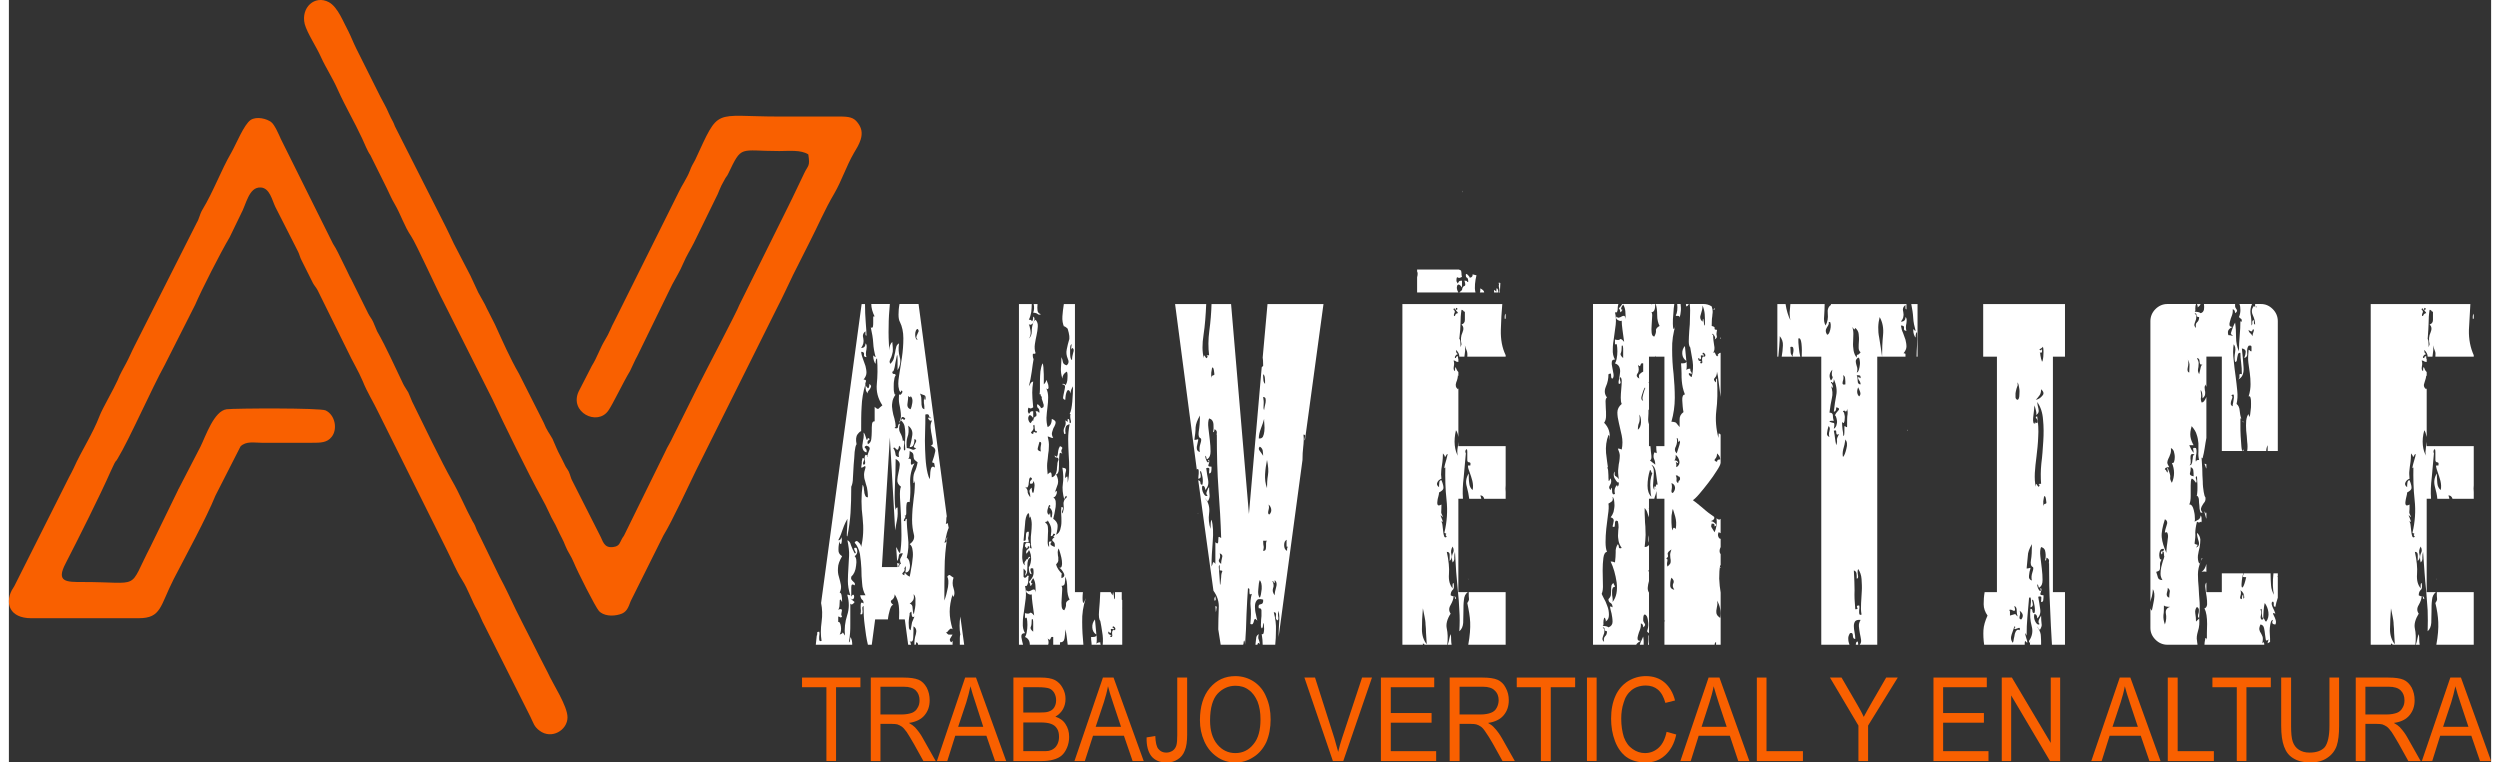 <?xml version="1.0" encoding="UTF-8"?>
<!DOCTYPE svg PUBLIC "-//W3C//DTD SVG 1.1//EN" "http://www.w3.org/Graphics/SVG/1.1/DTD/svg11.dtd">
<!-- Creator: CorelDRAW X8 -->
<svg xmlns="http://www.w3.org/2000/svg" xml:space="preserve" width="200px" height="61px" version="1.1" style="shape-rendering:geometricPrecision; text-rendering:geometricPrecision; image-rendering:optimizeQuality; fill-rule:evenodd; clip-rule:evenodd"
viewBox="0 0 10287 3160"
 xmlns:xlink="http://www.w3.org/1999/xlink">
 <rect x="0" y="0" width="10287" height="3160" fill="#333333" stroke="none"/>
 <defs>
  <style type="text/css">
   <![CDATA[
    .fil0 {fill:#F96000}
    .fil2 {fill:#F96000;fill-rule:nonzero}
    .fil1 {fill:white;fill-rule:nonzero}
   ]]>
  </style>
 </defs>
 <g id="Capa_x0020_1">
  <g id="_1998306081952">
   <g id="_2681630264416">
    <path class="fil0" d="M3453 483c-87,0 -173,0 -260,0 -279,0 -246,-42 -349,180 -9,17 -15,25 -22,45 -12,31 -34,62 -45,86l-266 534c-15,27 -23,53 -40,80 -21,34 -33,73 -55,108l-55 107c-39,85 77,144 123,79 18,-25 64,-122 90,-164l24 -51c1,-2 3,-6 5,-9l146 -299c15,-28 33,-57 45,-86 15,-35 31,-59 45,-87l87 -178c21,-39 14,-39 43,-89 8,-13 5,-5 12,-19 58,-121 45,-94 212,-94 38,0 90,-6 120,14 8,51 -1,44 -17,78 -12,24 -22,47 -33,69 -10,22 -21,43 -33,68l-202 407c-10,28 -152,298 -170,335l-108 217c-4,8 -4,9 -9,18 -6,12 -13,22 -18,34l-174 354c-4,5 -8,12 -10,16 -7,13 -9,24 -25,29 -42,11 -50,-14 -61,-39l-118 -233c-6,-10 -9,-26 -15,-39 -7,-13 -11,-15 -18,-31 -5,-12 -11,-21 -17,-34 -7,-14 -11,-20 -16,-33 -6,-12 -10,-25 -16,-37 -14,-25 -24,-35 -37,-68l-102 -202c-37,-64 -68,-135 -100,-205l-34 -67c-8,-19 -23,-42 -35,-65 -12,-24 -20,-45 -32,-69l-69 -133c-11,-23 -22,-47 -33,-69l-211 -417c-3,-9 -4,-9 -8,-19 -7,-13 -11,-20 -18,-36 -10,-24 -22,-44 -34,-67l-101 -202c-11,-22 -21,-48 -32,-70 -21,-38 -43,-100 -81,-121 -58,-31 -117,22 -100,91 10,37 50,97 67,136 22,48 48,86 70,136 32,71 69,133 101,202 10,21 21,51 34,69l67 135c12,24 20,45 34,68 25,43 40,92 68,133 20,29 107,222 134,272l203 404c47,101 150,311 202,405 13,23 23,43 34,67 10,24 23,41 34,67 13,29 22,41 33,70 9,23 23,40 34,67 14,35 90,186 105,202 18,18 52,23 86,13 29,-8 35,-29 45,-55l135 -271c39,-64 104,-206 135,-269l337 -676c25,-48 44,-91 66,-136l68 -135c34,-66 63,-135 102,-201 32,-55 50,-114 82,-169 20,-33 47,-76 22,-116 -17,-27 -31,-34 -71,-35l0 0z"/>
    <path class="fil0" d="M93 2562l445 0c94,0 88,-50 145,-162 51,-99 134,-250 173,-346l104 -204c23,-23 58,-15 88,-15 69,0 138,0 207,0 37,0 64,0 83,-25 25,-32 14,-90 -25,-109 -20,-11 -376,-9 -410,-5 -53,6 -88,113 -109,155l-90 174c-1,1 -3,4 -3,6l-114 234c-96,185 -33,147 -282,147 -66,0 -111,1 -70,-77 52,-101 143,-282 187,-382l15 -32c8,-14 2,-4 9,-13l5 -8c48,-79 141,-290 194,-386l127 -251c26,-61 104,-214 143,-280l46 -95c23,-41 33,-114 83,-111 37,2 47,53 60,80l95 187c6,13 8,24 14,35l47 94c6,11 13,18 19,29l125 253c20,43 44,81 63,126 16,41 44,86 63,126l284 570c20,39 39,87 64,126 26,41 40,87 63,126 12,22 18,42 30,63l190 378c13,26 15,41 38,58 50,38 116,-2 116,-55 0,-48 -60,-137 -82,-186l-36 -70c-43,-87 -87,-168 -127,-255 -11,-24 -24,-48 -37,-73l-71 -146c-5,-10 -11,-23 -17,-34 -9,-16 -10,-26 -18,-40l-5 -8c-30,-55 -55,-117 -86,-170 -41,-72 -123,-241 -165,-327 -6,-13 -10,-26 -16,-38 -8,-14 -14,-21 -21,-35 -35,-72 -70,-152 -108,-218l-16 -38c-7,-16 -13,-20 -21,-36l-71 -143c-8,-13 -11,-23 -18,-36l-36 -73c-7,-15 -12,-22 -21,-37l-216 -434c-8,-18 -26,-60 -40,-70 -18,-14 -60,-25 -85,-9 -28,19 -61,102 -80,135 -44,76 -73,159 -120,237 -12,20 -12,35 -24,55l-257 509c-13,25 -22,48 -35,72 -14,27 -23,40 -36,72 -16,36 -63,117 -74,146 -29,76 -75,144 -108,218 -8,17 -10,20 -18,35l-227 452c-3,6 -7,11 -11,18 -28,54 -10,116 81,116l0 0z"/>
   </g>
   <path class="fil1" d="M3713 2567l-24 0c1,-21 1,-40 -1,-57 -2,-17 -8,-33 -17,-47 0,10 -4,18 -11,23 -8,4 -6,12 5,21 -6,0 -10,7 -14,20 -4,14 -7,27 -8,40l-53 0 -14 105 -16 0c-6,-25 -10,-52 -13,-79 -4,-28 -5,-55 -5,-82 -4,3 -6,6 -5,11 0,5 1,9 1,12 0,4 -1,7 -1,9 -1,3 -4,4 -9,2 2,-2 3,-7 3,-14 -1,-7 -1,-13 -1,-19 0,-6 0,-10 2,-13 1,-3 4,-2 10,2 0,-8 -2,-13 -5,-15 -4,-2 -7,-9 -9,-19l22 0c-8,-14 -13,-30 -14,-50 -2,-19 -3,-40 -3,-60 -1,-21 -3,-41 -6,-61 -4,-19 -11,-35 -22,-47 4,-8 10,-9 16,-2 7,6 11,13 11,20 9,-37 11,-77 6,-122 -6,-45 -6,-91 0,-136 2,2 4,6 5,12 0,5 1,11 2,17 0,6 2,11 4,16 2,5 5,7 11,7 0,-17 -2,-31 -4,-41 -3,-10 -6,-19 -8,-28 -3,-8 -4,-16 -4,-24 0,-8 2,-18 6,-30 0,-7 -2,-8 -5,-5 -4,3 -8,5 -13,5 2,-11 3,-18 3,-20 -1,-3 0,-10 3,-20 6,0 8,4 5,12 -4,8 -4,13 -1,16 6,0 8,-5 6,-15 -3,-10 -2,-19 2,-26 4,0 6,2 8,4 1,-6 4,-14 8,-24 4,-9 0,-15 -12,-18 -8,3 -10,7 -4,11 5,5 6,11 4,17 -8,-2 -13,-7 -15,-14 -2,-6 -3,-14 -1,-22 1,-8 2,-16 4,-24 1,-8 1,-16 0,-22 1,0 3,2 5,7 2,4 3,9 5,14 1,5 2,8 4,9 1,1 2,-1 4,-8 8,3 9,6 4,9 -6,3 -7,9 -4,17 8,-4 13,-11 14,-21 1,-10 2,-21 2,-32 0,-12 0,-22 1,-30 1,-8 4,-12 11,-12l0 -60c8,8 13,10 16,8 3,-3 8,-8 16,-14 -19,-29 -26,-58 -23,-89 3,-31 4,-66 1,-105 -4,0 -6,7 -6,22 -3,-3 -5,-7 -7,-13 -2,-6 -3,-13 -3,-21 3,0 4,1 5,3 1,2 2,3 5,3 -5,-19 -9,-38 -10,-59 -1,-20 -5,-41 -10,-64 5,3 8,1 9,-4 1,-6 1,-12 1,-18 0,-7 0,-13 0,-19 0,-5 2,-6 6,-4 -9,-18 -14,-36 -14,-52l77 0c-3,31 -5,62 -5,93 -1,31 0,64 3,99 0,-16 4,-28 12,-35 2,18 3,31 2,41 -2,9 -4,17 -6,22 -3,5 -5,10 -6,14 -2,4 -1,9 2,14 8,-8 13,-16 15,-25 2,-9 3,-17 5,-23 1,-7 2,-14 4,-20 1,-7 5,-13 12,-17 -3,21 -2,39 3,57 5,17 2,36 -9,54 0,-37 0,-58 -1,-61 -1,-4 -2,0 -4,11 -2,11 -5,23 -7,37 -3,14 -6,21 -10,19 0,7 2,10 7,10 4,-1 7,1 7,7 -3,2 -5,8 -6,18 -2,9 -2,19 -2,28 0,9 0,17 2,24 1,7 3,10 6,8 -8,11 -13,22 -14,34 -2,11 -1,22 1,33 2,11 4,22 8,33 3,12 5,23 5,35 -3,0 -4,2 -4,4 9,3 14,1 14,-7 0,-7 3,-11 8,-11 -5,15 -5,28 1,38 6,10 10,22 11,35 0,-3 1,-4 3,-3 2,1 3,2 3,5 0,3 0,7 -1,12 -1,5 -1,10 -1,14 0,4 0,7 1,9 1,2 2,1 5,-3 -1,-12 -2,-24 -1,-35 1,-11 1,-22 1,-32 0,-10 -1,-20 -3,-30 -2,-9 -7,-17 -15,-24 4,-7 7,-8 10,-4 3,4 5,3 8,-4 -9,-8 -15,-8 -17,1 -2,9 -5,15 -9,17 5,-10 8,-20 8,-28 0,-8 -1,-16 -2,-24 -1,-8 -3,-17 -5,-27 -2,-11 -2,-24 -1,-40 1,3 3,4 5,3 2,0 4,-2 6,-5 2,-2 3,-5 3,-8 0,-3 -2,-4 -6,-4 0,7 -1,8 -4,4 -3,-4 -4,-7 -4,-10 -4,-12 -4,-30 0,-54 4,-25 8,-50 12,-77 4,-27 6,-54 6,-80 0,-26 -5,-49 -14,-67 -4,-7 -6,-17 -6,-31 0,-13 1,-28 4,-44l79 0 117 880c-2,5 -2,10 -2,16 0,5 -1,11 -2,16 5,-3 8,-4 8,-4l4 20c-2,3 -3,7 -5,13 -2,6 -4,13 -5,19 -2,7 -3,13 -4,19 -2,5 -3,8 -4,10 6,0 9,-3 9,-9 -1,-6 0,-11 3,-14 -7,45 -11,88 -11,130 -1,41 -1,86 -1,133 6,-16 11,-35 15,-56 3,-21 2,-35 -3,-43 5,-7 9,-9 13,-5 3,3 8,6 13,9 -5,15 -5,30 0,44 5,15 5,27 0,35 -3,0 -4,-4 -4,-10 -8,26 -12,51 -12,72 0,22 4,46 12,73 -4,-3 -7,-4 -9,-2 -2,1 -4,3 -6,5 -2,2 -4,4 -6,7 -2,3 -5,3 -7,2 6,7 10,10 11,10 0,0 6,0 17,0 -3,5 -6,10 -9,15 -4,5 -3,11 3,17 1,0 3,-2 6,-6l0 16 -143 0c0,-6 -3,-10 -8,-10 0,6 -1,9 -2,10l-5 0c-1,-14 1,-29 6,-44 4,-15 1,-26 -10,-32 0,14 0,30 -1,45 0,16 -5,21 -15,17 3,3 4,5 4,7 0,2 1,5 2,7l-12 0 -14 -105 0 0zm-345 89c-4,-24 -4,-50 0,-78 4,-29 3,-55 -2,-79l168 -1239 14 0c0,27 1,52 3,76 2,23 3,42 3,55 -3,0 -4,-2 -4,-7 0,-5 0,-8 0,-11 -10,7 -13,17 -9,30 3,14 0,26 -9,39 12,0 18,-6 18,-19 5,3 6,11 4,25 -3,13 -3,24 0,32 -8,0 -12,-4 -10,-11 1,-8 -3,-11 -12,-11 1,10 4,21 8,31 4,10 7,20 10,28 2,9 4,18 4,27 0,10 -4,19 -12,29 9,0 12,3 9,11 -4,7 -1,16 9,25 2,0 4,-2 5,-7 1,-5 1,-8 1,-11 5,4 8,8 7,11 -1,3 -2,6 -4,9 -2,3 -4,6 -7,9 -3,4 -4,7 -2,11 -6,-6 -9,-13 -9,-18 -1,-5 -1,-13 -1,-22 -10,34 -15,65 -16,94 -2,29 -2,63 -2,102 -3,0 -8,4 -15,13 -6,8 -8,22 -4,41 -4,5 -6,16 -8,32 -1,16 -2,34 -4,53 -1,19 -2,36 -3,53 0,17 -3,30 -7,38 0,41 -1,77 -3,108 -2,30 -6,62 -13,97 -3,3 -3,-4 -2,-20 1,-16 2,-33 2,-52 -7,12 -11,22 -14,29 -3,7 -5,14 -7,19 -2,6 -4,11 -6,17 -2,6 -6,14 -11,24 8,0 12,-4 12,-13 4,7 4,17 0,29 -4,0 -6,-4 -6,-12 -3,9 -5,20 -5,33 -1,13 4,22 15,29 -11,19 -17,35 -17,49 -1,13 0,25 4,37 3,11 6,22 8,33 2,11 0,22 -5,32 7,0 10,13 10,39 -4,-8 -7,-12 -8,-10 -2,1 -2,4 -2,10 0,5 -1,11 -1,18 -1,7 -3,11 -5,14 6,-3 11,-3 13,-2 2,1 3,4 2,7 -1,4 -1,7 -2,11 -1,4 0,8 3,12 -3,4 -6,5 -8,3 -3,-2 -6,-3 -8,-3l0 23c5,-2 9,4 11,18 2,13 0,25 -5,34 8,-3 12,-5 12,-8 0,-3 3,1 10,12 -3,-28 0,-56 9,-84 9,-27 9,-55 1,-83 0,-3 1,-4 4,-2 3,1 5,2 8,2 -7,-22 -10,-41 -10,-59 0,-17 1,-35 2,-51 1,-17 2,-35 3,-54 1,-19 -2,-40 -7,-64 7,2 12,9 15,21 4,11 9,22 15,33 4,0 6,-1 4,-4 -1,-3 -2,-5 -4,-8 -1,-3 -2,-5 -2,-8 0,-3 4,-4 10,-2 6,15 3,26 -8,34 7,6 9,19 6,39 -2,21 -9,36 -20,46 -1,5 -1,9 1,12 2,3 4,5 6,7 2,2 4,4 6,6 2,2 3,6 1,11 -9,-7 -14,-4 -14,7 0,12 0,25 0,40 4,-7 7,-10 9,-8 2,1 3,4 3,8 0,4 -1,7 -4,10 -2,2 -6,1 -12,-4 3,4 9,9 18,16 -8,11 -14,13 -18,6 0,19 0,35 0,48 0,14 0,27 0,39 0,12 0,23 -1,35 -1,11 -2,24 -5,39 3,0 4,-3 5,-9 1,-6 1,-10 1,-13 6,7 8,18 8,32l-151 0 4 -38c1,0 2,-3 2,-8l0 -6c1,-1 4,-2 8,-2 1,3 2,7 1,12 -1,5 -1,10 -1,14 0,4 0,8 1,10 1,3 4,4 9,2l0 0zm325 -363c4,-20 6,-45 6,-74 0,-29 -1,-56 -2,-83 -1,-27 -3,-52 -4,-74 -1,-22 0,-37 4,-45 -11,-8 -16,-18 -15,-28 1,-10 2,-20 5,-31 3,-11 4,-21 5,-31 1,-10 -5,-19 -17,-25 0,22 -1,43 -1,61 -1,18 -2,35 -2,52 -1,16 -1,32 -1,48 0,16 1,34 4,52 0,-8 3,-12 8,-12 1,18 1,34 -2,50 -3,15 -6,30 -8,45l-22 -385 -33 537 65 0 -2 -17c3,2 5,2 6,2 1,0 3,1 6,2 -3,0 -5,2 -6,6 -1,5 -1,7 2,7 0,-3 1,-6 2,-9 1,-2 3,-4 6,-4 -4,-10 -5,-18 -2,-23 3,-4 6,-12 10,-21 -11,-1 -16,2 -17,11 -1,9 -3,16 -7,21l-4 -58c3,4 5,8 7,13 2,5 5,9 9,13l0 0zm18 91c0,-10 2,-12 6,-6 4,5 10,9 16,12 2,-8 4,-19 6,-32 3,-14 5,-27 6,-41 2,-13 2,-26 0,-37 -1,-12 -5,-20 -12,-25 16,-11 22,-25 17,-42 -4,-16 -7,-36 -7,-59 0,-14 1,-28 2,-45 2,-16 3,-31 5,-46 2,-15 4,-29 4,-41 1,-13 1,-23 -1,-30 0,7 -1,10 -4,10 -2,-18 -1,-33 4,-45 6,-11 10,-25 13,-41 -8,-6 -13,-10 -15,-14 -1,-4 -2,-8 -2,-11 0,-4 0,-7 -2,-11 -1,-3 -6,-7 -14,-11 0,6 0,12 -1,18 0,7 -2,12 -5,15 7,-2 11,-1 11,3 1,3 1,7 0,11 0,4 0,7 1,9 2,2 6,0 14,-5 -13,25 -19,52 -18,81 2,28 1,55 -2,80 -6,-2 -10,-1 -12,4 -1,6 -2,12 -2,19 0,8 0,15 0,23 0,7 -2,11 -8,11 4,1 6,3 4,6 -1,2 -3,5 -4,7 -1,2 -2,4 -2,6 0,2 2,3 6,3 0,-7 2,-10 6,-10 0,23 2,48 5,76 4,29 2,57 -5,85 6,4 9,10 11,17 2,8 3,15 2,22 0,6 -2,12 -6,17 -3,4 -7,6 -13,5 2,-7 2,-13 2,-18 0,-4 0,-7 -1,-7 0,-1 -2,2 -5,9 3,5 1,10 -5,16 -6,5 -4,9 5,12l0 0zm127 -446c-2,-11 -3,-17 -3,-17 1,-1 -2,-3 -9,-5 7,-19 11,-34 13,-45 2,-10 -4,-18 -19,-24 7,-1 10,-6 9,-14 -1,-8 -2,-17 -4,-27 -2,-10 -4,-21 -5,-33 -1,-11 1,-21 6,-31 -5,3 -10,2 -14,-4 -4,-5 -3,-8 4,-8 0,3 1,4 2,4 1,0 2,-1 2,-4 -4,0 -6,-3 -7,-8 -1,-5 -6,-7 -15,-4 0,23 0,47 -1,72 -1,25 -1,49 0,73 1,24 2,47 5,69 3,21 7,40 14,54 1,-5 2,-11 2,-19 0,-7 1,-14 2,-20 1,-6 3,-10 6,-12 3,-2 7,-1 12,3l0 0zm-85 -119c0,9 -1,17 -4,24 -2,7 -8,10 -16,10 6,-19 9,-35 11,-50 2,-15 -3,-28 -17,-39 3,19 2,35 -3,47 -4,12 -5,27 -3,46 7,0 14,2 20,5 7,4 13,2 19,-5 -7,-1 -10,-3 -10,-6 1,-3 2,-6 4,-10 3,-4 4,-8 6,-12 1,-4 -1,-7 -7,-10l0 0zm188 853c0,-10 0,-20 0,-28 0,-8 1,-13 2,-14 -4,-24 -4,-49 0,-75l16 117 -18 0 0 0zm-208 -131c0,4 0,10 -2,17 -1,8 -2,15 -2,23 0,7 1,14 1,20 1,6 3,9 7,11 3,-18 5,-29 6,-33 2,-5 5,-13 10,-24 -5,3 -8,3 -10,-1 -1,-3 -2,-7 -2,-11 0,-4 0,-6 -1,-8 0,-1 -3,1 -7,6l0 0zm-6 -900c0,8 -1,19 -3,32 -2,12 3,20 13,23 3,-6 5,-14 7,-26 2,-13 0,-22 -7,-29 0,7 -3,7 -10,0l0 0zm22 822c3,10 2,19 -2,25 -4,6 -8,10 -14,13 8,3 12,8 12,17 0,9 2,18 4,27 2,-1 3,-5 4,-13 2,-7 3,-16 4,-25 0,-9 0,-19 0,-27 -1,-9 -4,-15 -8,-17zm45 -767c0,-10 0,-16 -1,-20 -1,-4 -1,-7 -1,-9 0,-2 0,-5 0,-9 0,-3 1,-9 2,-17 0,3 0,6 0,10 0,4 1,6 4,6 3,-10 1,-17 -4,-19 -6,-2 -12,-4 -18,-7 2,4 4,10 5,16 0,7 1,14 1,21 0,6 0,12 2,18 1,5 4,8 10,10l0 0zm-105 198c-3,-13 -1,-22 4,-29 5,-6 4,-12 -4,-18 -1,10 -3,15 -5,16 -2,2 -4,1 -6,-1 -2,-2 -4,-4 -6,-6 -2,-2 -5,-1 -7,1 5,7 8,15 9,23 0,9 6,14 15,14l0 0zm77 -487c-4,-4 -6,-7 -5,-11 0,-3 2,-7 4,-11 2,-4 3,-8 5,-11 1,-3 0,-7 -4,-11 -4,1 -7,5 -8,10 -2,5 -2,11 -2,16 0,5 1,10 3,14 2,4 4,6 7,4l0 0zm-206 487c0,-3 -1,-5 -2,-5 0,3 0,5 2,5z"/>
   <path class="fil1" d="M4186 1260l53 0c0,11 -1,22 -2,33 -2,12 -5,22 -10,32 8,0 12,2 12,6 3,0 4,-3 5,-7 1,-5 1,-9 1,-12 5,2 7,8 4,19l6 -6c7,8 10,17 9,29 -1,11 -2,23 -5,35 -3,12 -5,25 -7,37 -2,13 -1,26 3,38 -3,2 -6,3 -9,2 -3,-2 -4,5 -1,20l2 0c-3,15 -5,33 -8,54 -3,22 -7,42 -12,61 2,-3 4,-6 6,-10 1,-4 5,-8 12,-10 -3,19 -4,34 -4,46 0,12 1,32 4,61 -7,5 -12,6 -16,3 -4,-4 -6,1 -6,13 0,3 0,5 2,6 1,1 2,3 2,6 2,-3 4,-5 6,-8 1,-3 5,-4 12,-4l0 28c-10,-13 -16,-15 -19,-6 -4,9 -1,19 7,28 3,-2 5,-5 7,-9 2,-3 4,-3 5,-1 1,-11 5,-17 10,-18 5,-1 5,-9 0,-22 7,0 10,1 11,3 1,2 2,3 5,3 0,-11 -2,-17 -5,-18 -3,-2 -5,-6 -5,-12 0,-6 3,-6 8,0 6,5 8,9 8,12 7,-2 11,-4 11,-7 1,-4 1,-8 -1,-12 -1,-5 -3,-10 -5,-16 -2,-5 -2,-10 -1,-14 -2,2 -4,0 -5,-6 -1,-5 -2,-6 -5,-2 1,-4 2,-11 2,-22 0,-11 0,-22 0,-35 0,-13 1,-26 2,-39 2,-12 4,-23 8,-31 2,-3 3,-1 3,4 1,6 2,13 2,23 1,10 1,21 1,32 0,10 0,19 0,26 7,-7 10,-13 10,-18 2,1 3,4 5,10 2,5 4,10 4,15 1,5 1,8 -1,11 -1,3 -4,2 -8,-2 6,12 8,25 8,38 0,14 -1,28 -3,42 -2,14 -3,28 -4,42 0,14 1,27 5,39 11,-5 17,-16 17,-34 10,4 16,9 16,14 0,6 -2,11 -5,17 -4,6 -7,14 -9,22 -3,8 -2,16 4,26 -6,0 -10,-1 -13,-3 -4,-2 -7,-3 -10,-3 4,16 6,30 5,41 0,12 -1,23 -3,33 -1,11 -2,23 -4,37 -1,13 0,29 2,46 7,-8 12,-10 14,-7 2,3 3,10 3,19 6,-1 11,-5 15,-11 3,-6 5,-12 6,-19 0,-7 1,-14 2,-22 0,-8 2,-15 5,-20 0,-7 -3,-10 -8,-10 -6,0 -8,-3 -8,-9 5,5 8,6 10,5 1,-2 2,-5 3,-9 0,-4 1,-9 2,-16 1,-6 3,-12 7,-18 9,3 12,7 8,12 -4,6 -3,12 2,20 -7,-6 -11,-6 -12,1 -1,8 -2,18 -2,30 0,12 0,24 -1,35 -1,11 -5,18 -11,19 8,15 10,28 7,40 -4,11 -8,23 -13,37 4,-7 6,-10 8,-8 1,1 1,4 1,8 -1,4 -3,8 -5,12 -3,4 -6,6 -10,6 5,3 8,8 10,15 1,8 1,16 0,25 -2,10 -3,19 -5,28 -2,8 -4,15 -5,21 10,7 16,15 18,25 1,10 -1,24 -6,41 8,-4 14,-11 17,-21 3,-10 5,-21 5,-32 0,-12 0,-23 -1,-34 -1,-12 0,-21 1,-28 7,0 8,4 5,11 -3,8 -4,13 -1,16 5,-11 7,-23 5,-35 -2,-12 2,-23 13,-32 0,-7 -2,-8 -5,-4 -3,4 -5,9 -5,14 -7,-25 -9,-48 -6,-66 3,-19 2,-42 -2,-67 8,1 13,3 14,5 1,2 2,5 1,8 -1,3 -2,8 -3,13 -1,6 -1,12 0,18 5,-8 9,-9 9,-5 1,5 1,13 1,24 4,-18 6,-36 6,-56 0,-20 0,-40 -2,-62 -1,-21 -2,-42 -2,-63 0,-21 2,-41 6,-62 -8,2 -13,5 -15,9 -2,5 -3,10 -3,15 0,4 0,8 1,12 1,3 -1,5 -5,5 -4,-11 -4,-20 1,-29 5,-8 6,-17 3,-28 5,3 9,5 9,7 1,2 1,-2 1,-13 4,0 7,3 7,7 1,5 1,9 1,11 6,0 7,-5 4,-15 -2,-10 -2,-18 0,-23l-4 0c6,-12 9,-29 11,-51 2,-23 3,-44 3,-64 -2,4 -5,8 -7,13 -2,5 -3,11 -3,17 -2,-8 -5,-13 -8,-14 -2,-1 -5,0 -7,4 -2,4 -4,10 -5,16 -1,7 -2,14 -2,20 -7,-1 -10,-5 -9,-11 1,-6 2,-13 4,-21 2,-8 3,-15 4,-21 1,-6 -3,-10 -11,-11 0,-3 2,-3 6,-2 4,1 6,3 6,6 5,-5 9,-16 9,-30 1,-15 0,-24 -3,-27 -12,7 -18,17 -18,29 -5,-15 -7,-30 -6,-45 1,-14 2,-29 2,-44 3,7 5,13 6,20 1,7 7,12 16,14 8,-7 10,-16 4,-28 -5,-12 -7,-25 -4,-38 3,-15 6,-27 9,-37 4,-9 2,-25 -5,-48 0,-1 -3,-4 -9,-8 -6,-4 -8,-4 -5,2 -7,-15 -9,-30 -8,-46 1,-15 3,-32 6,-51l46 0 0 1194 33 0c-2,19 -2,33 0,41 1,8 5,2 12,-16 -11,33 -16,66 -15,99 0,32 2,63 5,94l-65 0c-1,-10 -3,-21 -4,-32 -1,-11 -3,-21 -6,-32 0,13 -1,26 -3,37 -2,12 -8,17 -19,17l0 10 -28 0 0 -32c-4,-1 -7,-1 -8,1 -2,2 -3,4 -3,6 -1,2 -2,4 -3,4 -2,1 -5,-1 -9,-5 4,10 5,18 2,26l-76 0c0,-16 -7,-27 -20,-32 2,-3 5,-9 7,-19 2,-10 3,-21 3,-31 0,-11 -1,-20 -2,-26 -2,-6 -4,-6 -8,-1l0 -22c10,3 17,3 21,-1 3,-3 9,1 17,11 -3,-20 -5,-37 -7,-51 -2,-14 -3,-27 -3,-37 -3,2 -8,2 -15,-2 -8,-5 -10,-9 -7,-15 4,4 8,6 12,4 4,-1 8,-3 11,-5 3,-2 6,-2 9,-2 3,1 5,5 6,13 0,-10 0,-21 -1,-32 -1,-11 -4,-20 -9,-28 -11,15 -12,22 -2,22 -3,1 -4,4 -5,6 -1,3 -3,4 -5,4 0,-6 -2,-12 -6,-16 6,-7 12,-14 16,-22 4,-8 5,-20 2,-34 -7,-2 -11,-1 -11,2 -1,2 -1,6 1,10 1,4 2,7 3,10 1,2 -1,2 -5,0 -4,-4 -6,-14 -6,-28 1,0 3,-3 5,-9 2,-5 3,-11 4,-19 1,-7 0,-15 -1,-23 -2,-8 -4,-15 -8,-20 0,4 -4,9 -10,16 -3,-8 -1,-15 7,-20 7,-5 7,-10 -1,-12 0,6 -2,10 -6,10 0,-3 -1,-5 -3,-5 -2,-1 -3,-3 -3,-5 0,-10 4,-14 12,-14 8,0 11,4 9,12 -2,8 0,12 7,12 -3,-10 -4,-20 -4,-31 0,-12 0,-23 2,-35 1,-11 2,-23 2,-34 0,-11 -2,-23 -6,-33 -2,5 -3,7 -3,6 -1,-2 -1,-4 -1,-6 0,-3 -1,-6 -1,-9 -1,-4 -3,-5 -5,-3 -7,8 -11,23 -12,47 -2,24 -4,45 -6,66 5,1 8,0 9,-4 0,-5 1,-9 1,-15 0,-5 0,-10 2,-14 1,-4 4,-5 10,-4 0,11 -1,18 -2,21 -2,4 -1,10 2,20 -6,2 -10,3 -13,2 -4,-2 -7,-1 -9,2 0,2 -1,8 -2,16 -2,8 -3,17 -3,28 -1,11 -1,21 1,30 1,10 4,16 10,20 -3,-8 -3,-13 1,-17 3,-3 5,-6 5,-9 2,3 5,1 8,-5 2,-6 5,-6 8,-1 -6,3 -9,8 -10,14 -2,7 -2,14 -2,23 0,8 -1,15 -1,22 -1,6 -4,12 -9,16 2,-10 4,-15 4,-17 0,-2 -4,-7 -10,-13l0 34c2,4 5,5 8,4 2,-1 4,-3 6,-5 1,-2 2,-3 4,-4 1,-1 2,1 4,5 -2,1 -2,4 -2,9 0,5 -1,9 -1,14 -1,5 -2,9 -4,12 -2,4 -5,5 -9,3 4,16 5,34 3,52 -2,18 -5,35 -7,52 -3,17 -5,33 -5,50 -1,16 2,30 9,42 -11,0 -16,5 -15,16 2,11 4,22 7,32l-17 0 0 -1412 0 0zm347 1412c2,-18 1,-36 -2,-52 -2,-16 -5,-32 -8,-47 -5,-5 -7,-19 -5,-42 2,-23 4,-48 5,-77l43 0c4,7 6,11 8,13 1,-10 2,-14 3,-12 0,3 1,6 2,12 1,5 1,10 2,14 1,4 2,3 3,-2l0 -25 28 0 0 31c0,0 1,0 2,2l0 32c-1,0 -1,1 0,2l0 151 -81 0zm-137 -187c-6,-11 -10,-27 -10,-48 0,-21 -3,-36 -8,-47 0,11 -1,20 -2,27 -1,8 -6,11 -14,11 3,3 4,10 3,20 -1,11 -1,22 -2,34 -1,11 -1,22 0,31 1,9 4,15 11,16 5,-9 8,-18 7,-25 -1,-8 4,-14 15,-19l0 0zm-97 -323c-2,0 -4,1 -4,4 7,4 11,11 11,20 1,10 1,19 0,29 0,10 -1,21 -1,31 0,10 2,17 6,21 0,-6 0,-11 -1,-17 0,-6 4,-8 12,-5 -6,6 -7,11 -3,14 3,2 8,5 15,8 2,-11 0,-19 -6,-23 -7,-5 -5,-11 6,-18 -4,0 -6,0 -5,-2 0,-1 2,-3 4,-5 2,-2 3,-3 3,-5 0,-1 -3,-2 -8,-2 0,7 -4,10 -10,10 2,-14 3,-26 1,-36 -2,-9 -7,-19 -14,-30 0,4 -2,6 -6,6l0 0zm51 111c-3,8 -4,15 -3,21 0,6 1,11 2,16 0,5 0,10 0,14 -1,5 -4,10 -9,15 2,9 6,16 10,22 4,6 9,11 14,17 -1,1 -2,4 -2,8 0,4 0,7 0,10 12,-4 15,-11 9,-22 -6,-11 -12,-18 -19,-22 5,2 9,1 11,-5 2,-7 2,-14 1,-23 -1,-8 -3,-18 -6,-28 -3,-10 -5,-18 -8,-23l0 0zm173 389c0,6 1,9 2,10l-38 0c0,-4 0,-8 -1,-14 -1,-5 -1,-11 -1,-18 5,0 10,0 15,-1 5,-1 7,-4 7,-9 -11,-7 -16,-16 -17,-29 -1,-13 3,-24 11,-34 3,31 5,53 6,64 2,11 2,24 0,37 3,-4 8,-6 16,-6l0 0zm-290 -684c-3,3 -5,7 -5,13 -1,6 -2,12 -2,17 -1,4 -2,8 -4,11 -2,2 -6,2 -11,-2 8,8 11,14 11,20 -1,5 3,13 11,24 0,-9 -1,-17 -3,-22 -2,-6 1,-12 9,-18 0,14 2,22 6,22 1,-1 2,-5 3,-9 1,-5 1,-10 2,-15 1,-6 1,-11 0,-15 -1,-5 -2,-8 -5,-10 0,3 0,5 -1,7 -1,3 -4,4 -11,4 -3,-6 -2,-11 4,-16 5,-4 4,-8 -4,-11l0 0zm12 -682c4,-10 5,-23 2,-36l16 0c-1,11 -1,20 0,27 1,8 6,13 14,15 -5,3 -10,3 -14,-1 -4,-3 -10,-5 -18,-5l0 0zm66 797c-2,4 -5,11 -7,21 -2,11 1,17 7,20 2,-6 3,-8 4,-7 0,0 1,2 1,6 0,3 0,6 1,9 0,2 2,3 5,2 2,-11 3,-19 1,-25 -2,-7 -6,-12 -12,-18 3,0 5,-1 5,-4 0,-2 -2,-4 -5,-4l0 0zm95 -601c0,-11 2,-21 5,-31 4,-10 2,-17 -5,-19 -2,5 -4,7 -4,5 0,-2 1,-5 1,-9 1,-5 1,-8 1,-11 0,-2 -1,-1 -4,4 -1,3 -2,8 -2,15 0,6 0,13 0,20 0,7 1,13 2,18 2,5 4,8 6,8l0 0zm-167 1075c0,15 -1,25 -4,31 -3,5 0,12 10,20 0,-3 0,-8 0,-14 0,-7 0,-13 0,-19 0,-6 0,-12 -1,-16 -1,-4 -2,-4 -5,-2l0 0zm345 45c3,-6 2,-10 -3,-14 -5,-4 -7,-3 -7,4 4,0 6,2 6,6 -7,-2 -11,-2 -12,-1 -2,0 -2,2 -1,4 0,2 1,4 1,7 0,3 -2,5 -6,6 0,-4 -2,-6 -6,-6 0,7 1,10 4,11 2,1 6,2 10,5 -4,0 -6,1 -6,3 0,2 2,3 6,3 2,-1 3,-4 3,-7 -1,-3 -1,-7 -1,-10 0,-3 0,-6 2,-9 1,-3 5,-4 10,-2l0 0zm-357 -1209c8,-7 12,-16 12,-29 0,-13 2,-25 6,-35 -8,8 -14,9 -18,4 2,5 5,15 7,28 2,13 -1,24 -7,32zm18 396c0,-8 3,-11 8,-7 5,3 8,1 8,-5 -4,1 -7,0 -8,-3 -1,-4 -2,-8 -2,-12 0,-4 0,-7 -1,-10 -1,-2 -2,-2 -5,2 3,10 1,17 -5,23 -6,5 -5,9 5,12zm32 72c-2,-6 -2,-15 0,-25 3,-10 1,-15 -6,-15 -3,11 -5,20 -7,26 -2,7 2,12 13,14zm-32 -532c0,0 1,-3 4,-8 -3,2 -4,5 -4,8zm133 24c-1,-1 -2,-2 -2,-3 0,-1 -1,-2 -2,-3 1,1 2,2 2,3 0,1 1,2 2,3zm105 960l2 0 -2 0z"/>
   <path class="fil1" d="M5192 2628c4,1 7,0 8,-5 1,-5 2,-10 2,-16 0,-6 -1,-12 -1,-17 -1,-6 -2,-8 -3,-8 0,2 -1,7 -1,13 -1,6 -3,9 -5,9 -3,-4 -4,-11 -3,-21 0,-11 1,-20 2,-30 0,-9 0,-17 0,-24 -1,-7 -5,-9 -11,-8 -3,-11 0,-16 8,-17 8,-1 11,-7 10,-19 -14,-4 -23,-3 -27,4 -5,6 -7,15 -7,25 0,10 1,21 4,32 2,12 4,20 6,26 -6,-6 -9,-8 -10,-7 -2,2 -3,4 -4,7 0,4 -2,8 -4,12 -2,4 -5,4 -11,2 3,-31 3,-55 1,-72 -2,-17 0,-35 5,-53 -5,2 -8,3 -9,1 0,-3 -1,-5 -1,-9 0,-3 0,-6 0,-10 0,-3 -2,-5 -6,-5 -2,27 -4,63 -6,107 -1,45 -3,87 -6,127 0,-2 0,-6 -1,-11 -1,-4 -2,-7 -3,-7 -1,3 -2,6 -2,9 0,4 -1,7 -2,9l-93 0 -10 -64c0,-30 1,-58 2,-86 2,-28 -6,-52 -22,-74l-63 -458c6,2 9,5 9,10 0,6 2,9 8,9 2,-7 3,-17 1,-30 -2,-12 -5,-22 -7,-27 -3,1 -4,3 -3,6 0,3 1,6 2,9 0,4 0,7 0,10 -1,4 -4,6 -10,7 0,-2 1,-6 1,-12 1,-5 1,-11 1,-16 0,-5 0,-9 -2,-11 -1,-2 -3,-2 -6,1l-90 -686 129 0c-2,46 -5,88 -11,127 -6,39 -6,71 1,97 0,-8 0,-12 2,-11 1,1 2,2 4,5 1,3 3,5 5,6 2,1 3,-1 5,-8 -3,0 -4,-1 -4,-2 0,-1 3,-2 10,-2 -4,-31 -4,-65 1,-102 5,-37 8,-74 9,-110l81 0 74 870 53 -608 6 -6c0,-19 -1,-30 -2,-34l20 -222 232 0 -77 565c-2,-1 -2,-6 0,-13 3,-8 1,-11 -6,-11 2,17 1,34 -1,51 -2,17 -3,35 -3,54l-99 734c0,-20 1,-39 2,-57 2,-19 1,-36 -2,-52 -2,7 -3,15 -2,23 2,9 1,15 -2,17 -6,-2 -9,-9 -7,-19 2,-10 -1,-15 -9,-15 7,27 10,52 9,74 0,22 -1,43 -3,61l-52 0c0,-6 -1,-13 -1,-21 -1,-7 -2,-15 -3,-23l0 0zm-224 -549c0,-3 -2,-5 -6,-8 11,16 15,35 12,57 -3,21 -1,43 6,64 0,-23 1,-35 4,-38 7,24 8,54 5,91 -3,36 -5,70 -5,103 3,-6 5,-11 6,-16 1,-4 5,-3 10,5l0 -90c5,5 9,6 10,4 2,-3 2,-7 2,-12 0,-6 1,-10 1,-13 1,-2 5,-1 11,4 -2,-67 -6,-134 -11,-201 -5,-68 -7,-144 -7,-228 -1,1 -2,2 -2,4 1,-3 2,-7 2,-13 0,-6 -3,-11 -10,-13 0,2 0,5 -1,8 -1,2 -2,4 -5,4 3,-10 3,-21 2,-34 -1,-12 -7,-20 -18,-23 -4,10 -5,23 -3,39 2,17 4,34 6,51 2,17 3,33 3,47 0,15 -4,25 -12,31 -3,2 -5,1 -5,-4 -1,-6 -3,-9 -5,-9 0,7 2,14 6,22 4,7 7,7 10,1 -3,0 -4,-1 -4,-3 0,-2 1,-3 4,-3 1,4 1,8 0,12 -1,4 -2,7 -3,9 -1,2 0,4 1,5 1,1 5,2 12,2 0,7 0,13 -1,19 -1,6 -4,9 -9,9 0,-5 0,-11 1,-17 1,-6 -4,-8 -13,-5 2,17 5,34 8,50 3,17 -2,30 -12,41 0,-12 -4,-18 -12,-18 -3,10 -1,21 5,32 6,11 11,13 17,8 -6,-3 -7,-8 -3,-17 3,-9 6,-15 9,-17 0,14 1,26 2,33 1,7 -1,16 -8,27l0 0zm-32 -357c-11,19 -17,35 -18,49 0,15 -2,32 -5,52 6,0 10,-1 12,-2 3,-1 4,-1 4,2 -2,8 -4,18 -6,29 -1,12 3,19 13,21 -3,-10 -2,-22 2,-34 4,-12 4,-19 2,-22 -9,-3 -11,-12 -9,-28 3,-17 5,-39 5,-67l0 0zm244 95c8,1 13,-1 17,-7 3,-6 5,-14 6,-23 1,-10 1,-19 0,-29 -1,-9 -1,-16 -1,-22 -3,11 -7,24 -13,39 -6,16 -9,30 -9,42l0 0zm34 89c-4,20 -7,40 -8,59 -1,20 1,39 8,58 0,-19 1,-37 4,-54 3,-17 1,-38 -4,-63zm-30 498c-3,7 -5,19 -6,37 -2,18 0,30 6,36 4,-6 6,-18 8,-36 1,-18 -2,-30 -8,-37zm52 4c6,11 7,21 3,30 -3,10 -1,19 7,29 0,-10 2,-21 6,-34 4,-12 2,-22 -6,-29l0 12c-2,0 -4,-1 -5,-4 0,-3 -2,-4 -5,-4l0 0zm-212 -16c0,-11 2,-18 4,-22 3,-4 0,-6 -10,-6 0,-3 0,-8 0,-16 0,-9 -1,-9 -4,0 3,41 5,66 5,73 1,8 3,-2 5,-29zm174 -109c5,0 9,-2 10,-5 1,-3 2,-7 2,-12 0,-5 0,-10 0,-14 0,-5 1,-9 4,-11l-16 0c0,12 1,19 2,23 1,3 0,10 -2,19l0 0zm-14 387c-4,-8 -8,-7 -10,2l-8 0c1,-9 2,-18 3,-26 0,-8 4,-14 11,-18 -3,11 -3,18 0,23 2,5 4,11 4,19zm113 -433c-8,2 -12,10 -12,22 0,12 4,20 12,24 0,-7 0,-11 2,-14 1,-3 0,-4 -2,-4 0,2 -1,3 -1,1 -1,-2 -1,-5 -1,-9 0,-4 0,-8 0,-12 0,-4 0,-7 2,-8l0 0zm-301 -686c-1,-14 -3,-22 -5,-26 -2,-3 -4,-3 -5,1 -1,4 -2,10 -3,18 -1,9 0,16 1,23 0,-7 2,-11 6,-11 4,-1 6,-3 6,-5l0 0zm202 94c2,11 3,22 2,32 -1,10 -1,17 2,23 0,-3 1,-7 2,-13 1,-6 3,-12 4,-18 1,-6 1,-12 0,-17 -1,-4 -5,-7 -10,-7l0 0zm0 244c0,-8 -1,-15 -2,-23 -2,-7 -6,-12 -12,-15 -6,6 -5,12 1,19 6,8 10,14 13,19l0 0zm-174 448c0,-10 2,-19 4,-27 3,-7 0,-13 -10,-17 3,11 2,19 -2,25 -4,6 -1,13 8,19zm200 -205c7,-7 9,-15 7,-24 -2,-8 -6,-14 -11,-17 3,6 3,14 0,24 -3,11 -1,17 4,17zm-18 -541c0,-11 0,-20 -1,-26 -1,-7 -3,-12 -7,-14 0,8 0,15 1,23 0,7 3,13 7,17zm-200 924c-1,4 -2,8 -2,11 0,3 -1,7 -2,11l-2 -26c1,1 2,2 3,2 1,0 2,1 3,2l0 0zm-6 -44c1,9 2,14 1,16 -1,1 -2,2 -5,2l0 -10c0,0 1,-3 4,-8zm-42 -408c1,1 2,3 2,4 0,1 0,3 2,4 0,-3 -2,-5 -4,-8l0 0zm423 -240c-1,1 -3,2 -6,2 3,0 5,-1 6,-2zm-12 20l0 -4 0 4zm6 825l0 2 0 -2zm-446 -544c0,2 0,4 -2,6 0,-2 1,-3 1,-3 1,-1 1,-2 1,-3l0 0zm178 692l2 0 -2 0z"/>
   <path class="fil1" d="M6066 2031c3,-12 2,-25 -1,-38 -3,-12 -7,-24 -11,-35 -4,-11 -7,-19 -7,-24 -1,-5 2,-7 9,-4 3,-10 1,-14 -4,-14 -6,0 -8,-4 -8,-10l0 -33c0,-10 -2,-14 -5,-10 -4,4 -4,10 -1,16 -3,35 -6,69 -9,100 -4,32 -5,61 -3,88l-19 0 0 387 39 0c-10,7 -15,18 -16,33 -2,15 -2,30 -2,46 0,16 -1,32 -1,48 -1,15 -6,27 -16,35 2,-31 2,-60 0,-87 -1,-27 -3,-53 -6,-80 -2,-26 -5,-52 -7,-78 -2,-27 -3,-54 -5,-84 -2,7 -3,14 -3,23 1,9 -1,16 -7,21 -4,-17 -3,-30 1,-38 5,-8 5,-17 -1,-28 -6,11 -8,21 -5,32 4,11 1,20 -7,28 0,-8 0,-16 0,-25 0,-9 -4,-13 -12,-13 8,36 11,67 9,92 -2,25 3,45 15,59 0,-4 0,-8 0,-14 0,-5 2,-8 4,-8 3,15 2,25 -4,29 -5,5 -8,12 -8,22 3,2 7,4 12,4 0,10 -4,22 -12,36 -8,13 -8,25 0,36 -15,23 -20,44 -16,62 4,18 5,40 2,67l-93 0c-2,-2 -5,-4 -8,-6l0 6 -85 0 0 -1412 414 0c-3,32 -5,68 -6,107 -1,39 5,74 20,105l0 6 -159 0c1,-10 0,-18 -2,-24 -3,-7 -6,-14 -8,-23 1,7 1,15 1,23 -1,8 -2,16 -3,24l-21 0c0,-10 -4,-19 -14,-28 0,2 1,5 1,9 1,3 3,6 7,9 -4,0 -7,2 -11,8 -3,5 -2,8 3,8 0,-5 3,-8 8,-8 0,7 1,11 2,12l0 12c-5,0 -9,-1 -11,-3 -2,-2 -5,-3 -9,-3 3,7 3,15 1,25 -2,10 0,17 5,19 0,-16 2,-20 4,-13 3,8 6,13 10,17l0 17c-1,-2 -2,-3 -2,-4 0,8 -2,18 -7,30 -4,12 -2,21 7,28 0,0 1,-1 2,-4l0 202c-2,-14 -6,-23 -10,-28 -5,22 -7,43 -5,62 2,19 7,34 13,44 -2,-6 -3,-15 -2,-26 2,-10 3,-21 4,-32l0 18 196 0 0 162c-1,9 -1,18 0,28l0 28 -89 0c-2,-9 -8,-14 -16,-14 3,8 4,13 4,14l-50 0c-2,-15 -5,-32 -10,-50 -6,-19 -3,-37 8,-55 0,15 0,28 2,40 1,13 6,22 14,29l0 0zm-18 641c7,-37 9,-69 8,-93 -1,-25 -6,-52 -12,-80 5,-7 8,-13 7,-18 -1,-6 -1,-14 -1,-27l153 0 0 218 -155 0 0 0zm-115 -514c4,3 7,8 8,17 1,9 2,18 3,26 1,9 2,16 4,21 2,6 6,7 11,2 -5,-5 -6,-8 -3,-10 3,-1 1,-3 -7,-6 11,-45 14,-91 9,-136 -5,-45 -6,-91 -5,-138 0,4 -1,6 -4,6 0,-4 1,-10 3,-17 2,-8 4,-15 6,-21 2,-7 3,-13 4,-17 1,-4 0,-4 -3,-2 -5,10 -8,13 -8,10 0,-4 -3,-8 -8,-14 0,15 -1,27 -2,35 -1,8 -2,15 -3,21 -1,6 -2,12 -2,19 -1,7 -1,17 1,30 -8,3 -14,8 -17,15 -4,8 -1,14 7,20 0,-6 0,-12 1,-18 0,-7 3,-11 9,-11 7,17 9,28 8,34 -1,6 -7,11 -18,17 0,4 -1,10 -3,17 -2,7 -4,14 -4,21 -1,7 0,12 2,14 2,3 7,2 15,-2 0,15 -1,25 -1,30 -1,4 2,11 7,21 -3,0 -4,-1 -5,-3 -1,-2 -3,-3 -5,-3 2,5 5,12 8,20 3,8 0,9 -8,2l0 0zm-73 363c-3,32 -4,61 -4,87 0,25 7,46 20,62 -1,-18 -2,-34 -3,-47 0,-13 -1,-25 -2,-35 0,-11 -2,-22 -4,-32 -2,-10 -4,-21 -7,-35l0 0zm160 -1237c-3,19 -4,37 -4,54 0,16 -2,39 -5,67 2,0 3,3 4,8 0,6 1,11 1,16 0,6 0,9 0,10 0,0 1,-3 4,-12 -4,-18 -3,-35 4,-49 6,-14 5,-25 -4,-33 9,-3 14,-9 14,-19 0,-11 0,-22 0,-34 -3,0 -5,-1 -6,-4 -2,-2 -4,-4 -8,-4l0 0zm-45 1344c2,8 2,16 2,23 0,8 1,15 2,21l-16 0c3,-8 5,-17 7,-27 2,-10 4,-16 5,-17l0 0zm18 -1344c0,-4 -1,-6 -3,-6 -2,0 -3,2 -3,6 6,3 7,8 3,15 -3,8 -2,11 3,11 0,-2 1,-5 3,-8 2,-2 5,-4 9,-4 0,-2 -1,-5 -4,-7 -2,-2 -4,-4 -4,-7 4,0 6,-1 6,-4 0,-3 -2,-4 -6,-4 0,6 -1,8 -4,8l0 0zm206 37c0,-2 0,-5 0,-10 0,-4 1,-8 4,-11l0 21 -4 0zm-202 1162c-2,0 -4,-2 -4,-5 0,-4 -1,-6 -4,-7 6,0 8,4 8,12l0 0zm53 -81c-2,-1 -2,-2 -2,-3 0,-1 -1,-2 -2,-3 2,3 4,5 4,6zm-41 -1285l9 4c1,4 2,8 2,12 0,4 0,9 2,14 -7,5 -13,6 -17,3 -4,-3 -6,1 -6,13 0,3 1,5 2,6 2,2 2,4 2,6 3,-2 5,-5 6,-8 2,-3 6,-4 13,-4l0 28c-10,-13 -16,-15 -20,-7 -3,9 -1,18 5,28l-171 0 0 -63c3,-11 3,-19 0,-24l0 -8 173 0 0 0zm73 24c-3,12 -5,24 -6,36 -1,12 -1,24 2,35l-67 0c7,-7 11,-10 11,-9 1,-10 4,-16 10,-18 5,-1 5,-8 0,-22 6,0 10,1 11,3 0,2 2,3 5,3 0,-11 -2,-17 -5,-18 -4,-1 -5,-5 -5,-12 0,-5 2,-5 8,0 5,5 8,9 8,12 9,-1 13,-6 12,-14l16 4zm16 54c11,6 16,11 16,17l-18 0c2,-3 2,-9 2,-17zm67 0c3,0 5,2 6,6 1,5 2,8 2,11l-18 0 0 -11c5,3 8,6 9,8 0,2 1,-3 1,-14l0 0zm14 17l-4 0c3,-3 3,-9 1,-18 -2,-8 -2,-15 1,-19l-4 0c0,0 1,-1 2,-4l6 2 -2 39 0 0zm-157 -414c0,-3 1,-5 4,-8 -3,5 -4,8 -4,8z"/>
   <path class="fil1" d="M7085 2206c-2,6 -3,11 -1,17 2,6 5,10 10,10l0 34c-6,12 -6,22 0,30l0 46 -2 0c-3,15 -4,33 -4,55 1,21 3,41 6,58l0 216 -19 0 0 -12c-4,3 -6,7 -6,12l-208 0 0 -96c0,0 1,-2 3,-4 -2,0 -3,0 -3,1l0 -506 -32 0c0,-15 0,-25 -2,-32 0,5 -1,11 -3,16 -2,5 -4,11 -5,16l-22 0 0 40 -2 2 2 0 0 35c-3,-7 -5,-14 -7,-20 -2,-7 -6,-13 -11,-19 0,18 0,32 1,44 0,11 1,22 2,33 0,11 1,23 1,35 0,13 -2,30 -4,50 4,0 7,-1 10,-2 3,-2 5,-4 8,-6l0 103c-1,0 -2,1 -2,4 0,1 1,2 2,4l0 38c-3,9 -4,18 -5,26 -1,8 1,16 5,22l0 168c-1,-1 -3,-2 -4,-3 -1,-1 -3,-2 -4,-5 4,-11 6,-22 5,-34 -1,-13 -3,-22 -6,-28 -4,-6 -7,-8 -10,-7 -4,2 -5,10 -5,25 0,2 2,6 6,12 4,5 2,10 -6,16 0,-11 -4,-16 -10,-16 1,8 0,16 -3,25 -4,9 -6,16 -8,23 -2,7 -3,12 -2,17 0,5 5,7 13,7 -11,6 -17,11 -19,16l-179 0 0 -1412 105 0c-2,7 -3,15 -3,24 -1,10 -5,13 -11,10 4,16 5,34 3,52 -2,18 -5,35 -7,52 -3,17 -5,33 -5,50 -1,16 2,30 9,42 -8,0 -13,3 -13,10 -1,7 0,15 2,23 2,9 3,18 5,27 1,8 0,15 -4,19 -3,0 -5,-2 -5,-4 -1,-3 -1,-6 -1,-9 0,-4 -1,-6 -1,-7 -1,-2 -4,-1 -10,2 0,17 -3,35 -11,52 -7,17 -5,32 5,44 -4,3 -6,8 -6,17 0,8 1,17 1,27 1,10 1,21 1,32 0,11 -2,21 -8,29 19,19 27,43 22,73 0,-3 0,-7 0,-13 0,-6 -1,-9 -4,-9 -9,23 -12,48 -10,74 3,27 6,47 8,61 0,0 -1,-1 -4,-2 3,4 5,11 5,20 1,10 1,18 1,24 0,7 1,11 1,13 1,2 3,-1 8,-11 4,11 3,20 -3,29 -5,8 -4,14 3,20 2,-8 4,-11 5,-9 0,2 1,5 1,10 0,4 0,9 2,13 1,4 4,5 10,2 -3,-12 -2,-22 3,-30 4,-8 7,-8 9,2 0,-3 0,-5 2,-6 1,-2 2,-5 2,-11 0,-2 -2,-4 -4,-4 1,3 0,3 -2,0 -3,-2 -6,-6 -9,-12 -4,-5 -6,-11 -6,-17 -1,-6 1,-11 5,-15 -3,11 -2,18 4,20 5,3 9,7 12,12 -3,-20 -4,-35 -2,-46 1,-11 2,-20 4,-28 1,-8 2,-16 2,-24 0,-7 -3,-17 -8,-29 6,0 12,2 16,4 4,-20 4,-39 0,-58 -4,-19 -8,-37 -12,-53 -4,-16 -6,-30 -6,-43 0,-13 6,-25 18,-35 -3,-6 -4,-14 -4,-26 0,-11 1,-23 2,-35 1,-12 2,-23 2,-32 0,-10 -2,-16 -6,-18 -3,2 -3,8 0,16 3,8 1,12 -6,12 -2,-5 -1,-13 1,-21 2,-9 3,-17 4,-26 1,-8 0,-15 -3,-23 -3,-7 -9,-12 -18,-15 2,-3 5,-9 7,-19 2,-10 3,-21 3,-31 0,-11 -1,-19 -2,-26 -2,-6 -4,-6 -8,-1l0 -22c10,3 18,3 21,-1 3,-3 9,1 17,11 -3,-20 -5,-37 -7,-51 -2,-14 -3,-27 -3,-37 -3,2 -8,2 -15,-2 -8,-4 -10,-9 -7,-15 4,4 8,6 12,4 4,-1 8,-3 11,-5 3,-2 6,-2 9,-2 3,1 5,5 6,14 0,-11 0,-22 -1,-33 -1,-10 -4,-20 -9,-28 -11,15 -11,22 -2,22 -3,2 -4,4 -5,6 -1,3 -2,4 -5,4 0,-6 -2,-12 -6,-16 7,-7 11,-13 14,-18l121 0 0 2c0,0 1,-1 4,-2l12 0c0,23 -5,34 -16,34 3,3 4,10 3,20 -1,11 -1,22 -2,34 -1,11 -1,22 0,31 1,9 4,15 11,16 5,-9 8,-18 7,-25 -1,-7 5,-14 15,-19 -6,-11 -10,-26 -10,-45 0,-18 -2,-34 -6,-46l77 0c-2,11 -3,24 -4,40 -2,16 -2,30 -2,42 0,11 1,18 3,21 2,3 5,-3 9,-18 -11,35 -16,69 -15,104 0,34 2,68 6,101 3,32 5,66 5,99 0,34 -5,67 -14,99 9,0 16,2 19,4 3,3 8,9 15,18 0,-10 0,-21 0,-33 0,-11 5,-21 16,-29 -3,-15 -4,-31 -5,-48 -1,-16 3,-25 11,-25 -4,-10 -7,-20 -9,-29 -2,-9 -3,-18 -4,-27 -1,-10 -1,-20 -1,-32 0,-11 -1,-25 -2,-41 5,0 11,0 15,-1 5,-1 7,-4 7,-9 -10,-7 -16,-16 -17,-29 -1,-13 3,-24 11,-33 3,30 5,52 6,63 2,12 2,24 0,37 3,-4 8,-6 16,-6 0,7 1,11 3,12 2,2 3,5 3,11 -9,-6 -13,-6 -12,0 2,5 6,9 12,12 6,-23 7,-45 4,-66 -4,-21 -7,-40 -10,-57 -4,-4 -6,-13 -6,-25 0,-12 1,-27 2,-44 2,-18 3,-36 3,-56 1,-19 1,-38 -1,-55l57 0c12,0 23,3 34,10 3,10 4,16 4,20 0,4 0,9 -1,13 0,5 -1,11 -2,18 0,6 -1,16 -1,30 10,2 14,6 12,10 -1,4 2,6 10,6 -2,11 -3,19 -1,25 2,6 -1,11 -9,15 3,-4 3,-8 1,-12 -2,-4 -4,-7 -6,-9 -2,-2 -3,-3 -5,-2 -1,1 0,2 4,5 0,15 2,29 4,41 3,13 2,24 -4,32 4,-2 7,-2 7,0 1,1 2,3 3,6 2,3 3,5 4,7 2,2 4,2 8,-1 -4,0 -4,-2 -2,-5 3,-4 6,-6 11,-7l0 183c-3,-22 -6,-43 -8,-61 -2,-18 -4,-33 -7,-44 0,11 -3,20 -9,26 -6,6 -4,12 5,19 0,-3 0,-6 0,-10 0,-4 2,-6 4,-6 3,52 2,97 -3,134 -4,37 -1,74 9,112 0,-11 1,-17 1,-18 1,-2 3,0 8,4l0 117c0,6 -6,18 -16,33 -10,16 -21,32 -35,50 -13,17 -26,33 -38,47 -12,14 -21,22 -26,25 6,4 19,14 38,30 19,17 35,29 50,39 3,8 -2,14 -14,18 6,0 12,3 18,9 7,6 6,10 -2,13 0,-3 0,-5 -1,-8 0,-3 -4,-4 -11,-4 -2,7 -3,12 -1,15 2,3 7,11 13,21 8,-19 11,-38 8,-58 8,7 14,7 17,2l0 60c-3,-2 -6,-4 -9,-4l0 0zm-256 -331c-1,-5 -2,-14 -2,-26l34 0 0 -371 -36 0c0,0 -1,-1 -2,-4l0 4 -26 0 0 105 -2 2 2 2 0 113c-1,-2 -2,-3 -2,-4 0,12 0,23 -1,34 -1,11 0,20 3,28l0 91 6 0c1,16 3,30 4,40 1,11 -1,17 -6,19 3,2 6,5 11,9 5,3 8,6 11,9 0,-10 -2,-18 -5,-24 -3,-7 -3,-16 1,-27 3,0 5,1 7,2 2,2 3,1 3,-2l0 0zm-200 212c2,12 1,28 -2,47 -2,18 -5,38 -7,57 -2,20 -3,38 -3,56 0,17 2,31 6,40 -8,1 -13,10 -15,25 -2,16 -3,33 -3,52 0,18 1,37 1,56 1,19 -1,32 -5,41 0,1 3,7 8,17 6,10 11,21 15,33 5,12 7,25 7,37 0,13 -4,22 -14,28 2,-3 1,-7 -1,-12 -2,-4 -3,-5 -5,-3 -2,6 -3,12 -3,20 1,7 0,11 -3,13 12,0 20,2 24,6 11,-4 17,-12 17,-23 0,-12 -2,-23 -4,-34 -3,-11 -5,-19 -6,-25 -2,-6 2,-6 10,-1 0,-9 -3,-15 -8,-18 -6,-3 -9,-8 -9,-16 6,-6 9,-11 10,-17 0,-7 1,-13 1,-19 0,-6 0,-11 1,-17 0,-5 3,-10 9,-14 0,3 1,6 3,8 2,3 3,6 3,8 -6,0 -9,3 -10,7 -2,5 -2,11 -2,17 0,7 0,14 2,22 1,7 1,13 0,17 16,-20 21,-47 17,-81 -5,-34 -13,-62 -25,-87 8,0 14,2 18,4 2,-16 3,-30 3,-42 -1,-12 2,-24 9,-34 2,2 4,6 4,12 0,5 4,7 12,4 -7,-10 -11,-19 -13,-29 -2,-11 -3,-20 -2,-30 0,-9 1,-18 2,-27 0,-9 -1,-17 -3,-25 -6,-3 -9,-3 -10,0 -2,3 -2,6 -2,10 0,4 -1,8 -1,11 -1,3 -4,4 -9,1 2,-9 4,-17 5,-24 0,-7 -4,-12 -13,-14 5,-6 9,-13 12,-22 2,-10 4,-19 4,-28 0,-8 -1,-16 -2,-23 -2,-7 -4,-11 -6,-12 2,9 1,16 -3,19 -5,4 -10,7 -14,9l0 0zm267 22c-2,4 -3,11 -4,19 -2,8 -2,16 -2,25 0,9 0,17 1,26 0,9 2,15 5,19 0,-12 4,-14 12,-6 3,-19 2,-35 -2,-50 -4,-15 -8,-26 -10,-33l0 0zm-89 -50c-3,-11 -4,-22 -4,-34 -1,-11 -1,-22 0,-33 1,-10 4,-21 8,-32 -3,0 -4,-2 -5,-6 -1,-4 -2,-6 -5,-6 -7,23 -10,44 -10,65 0,20 5,35 16,46l0 0zm16 -44c0,1 0,2 1,3 1,0 1,1 1,3 0,-12 3,-16 8,-12 -2,-14 -5,-30 -7,-48 -2,-18 -8,-30 -19,-35 7,8 10,17 10,26 0,9 0,19 -1,28 -1,10 -1,19 -2,28 -1,8 1,16 5,23 0,-3 0,-6 0,-10 0,-4 1,-6 4,-6zm-72 -503c5,15 5,27 -1,35 -7,9 -4,16 7,22 -3,-10 -2,-16 2,-19 4,-4 8,-7 14,-10l0 -34c-4,-1 -7,-1 -8,1 -2,2 -3,4 -3,6 -1,2 -2,4 -3,4 -2,1 -4,-1 -8,-5l0 0zm268 -246c0,12 -3,24 -7,36 -5,12 -3,23 7,31 1,-10 2,-14 3,-11 1,2 1,5 2,11 1,5 1,10 2,14 1,4 2,3 3,-2 0,-16 0,-31 -1,-43 -1,-12 -4,-24 -9,-36l0 0zm-111 40c3,-4 5,-10 6,-19 1,-9 1,-18 0,-27l14 0c1,9 2,19 1,28 -1,10 -2,19 -5,28 0,-5 -3,-7 -8,-7 -5,1 -8,0 -8,-3l0 0zm-34 1042c6,-6 10,-10 12,-14 1,-3 1,-7 1,-13 -1,-5 -2,-11 -2,-18 -1,-7 1,-15 5,-26 -8,5 -13,10 -14,13 -2,3 -2,6 -1,8 0,2 1,4 1,7 0,3 -3,6 -8,10 5,0 7,4 5,12 -2,8 -2,15 1,21l0 0zm218 213c4,-26 0,-51 -13,-72 2,9 2,17 0,24 -1,7 -2,13 -3,18 0,6 0,11 2,15 2,5 7,10 14,15zm-180 -746c3,13 1,25 -4,36 -6,11 -4,20 4,28 3,-8 6,-18 10,-31 4,-13 5,-20 2,-23 0,4 -2,6 -6,6 0,-3 0,-6 -1,-10 -1,-4 -2,-6 -5,-6l0 0zm-10 629c-7,-10 -8,-19 -4,-27 4,-7 1,-15 -8,-23 -3,8 -5,18 -5,29 -1,12 5,19 17,21l0 0zm10 -508c9,-7 13,-15 11,-25 -2,-10 -7,-19 -15,-26 0,13 -2,20 -6,23 8,0 13,2 15,8 2,5 -1,4 -9,-2 3,9 3,15 2,16 -1,1 -1,3 2,6zm-228 -503c0,15 -1,25 -4,31 -3,5 1,12 10,20 0,-3 0,-7 0,-14 0,-7 0,-13 0,-19 0,-6 0,-11 -1,-15 -1,-5 -2,-5 -5,-3zm395 446c0,10 -2,17 -8,23 -5,5 -2,9 8,12 0,-7 4,-10 13,-10 0,-7 -2,-12 -5,-16 -2,-3 -5,-6 -8,-9zm-50 -401c3,-5 2,-10 -3,-14 -5,-4 -7,-3 -7,4 4,0 6,2 6,6 -7,-1 -11,-2 -12,-1 -2,1 -2,2 -1,4 0,2 1,4 1,7 0,3 -2,5 -6,6 0,-4 -2,-6 -6,-6 0,7 1,10 4,11 2,1 6,2 10,5 -4,0 -6,1 -6,3 0,2 2,3 6,3 2,-1 4,-4 3,-7 -1,-3 -1,-7 -1,-10 0,-3 0,-6 2,-9 1,-3 5,-3 10,-2l0 0zm-139 524c2,7 3,16 1,26 -2,10 -1,15 5,15 6,-7 10,-15 9,-23 -1,-9 -6,-15 -15,-18zm-279 658c-2,-10 -1,-18 4,-23 6,-5 8,-12 8,-21 -6,0 -10,-3 -10,-8 0,-6 -2,-8 -8,-8 6,5 8,11 7,17 0,6 -2,11 -4,16 -2,5 -3,9 -4,14 0,5 2,9 7,13l0 0zm307 -658c0,-5 2,-9 5,-11 3,-2 4,-7 1,-15 -3,0 -5,-1 -6,-3 -1,-2 -5,-3 -10,-3 3,7 4,13 3,19 -1,6 2,11 7,13zm-161 -284c2,15 2,26 -1,34 -4,8 -5,18 -5,29 8,-6 12,-16 13,-31 0,-15 -2,-25 -7,-32l0 0zm16 920c1,7 2,13 2,17 0,5 0,11 0,17l-16 0c1,-5 3,-10 6,-16 2,-5 5,-11 8,-18l0 0zm0 -977c-3,-5 -4,-11 -2,-18 1,-6 3,-13 5,-19 2,-6 3,-11 5,-14 1,-3 0,-4 -2,-3 -3,5 -7,15 -11,29 -5,14 -3,23 5,25zm20 1011c1,-6 2,-13 2,-20 0,-7 0,-13 0,-20 0,1 1,2 2,2l0 38 -4 0zm159 -1402c-1,-3 -2,-6 -2,-10l12 0c-2,5 -6,9 -10,10l0 0zm-155 979c-3,-8 -3,-19 0,-31l0 31zm266 -965c3,-2 4,-4 4,-6 2,0 2,0 2,1 0,1 1,1 2,1 -2,3 -5,4 -8,4l0 0zm-238 737c0,2 0,5 1,7 1,2 1,4 1,7 0,-7 -1,-12 -2,-14l0 0zm269 -622l0 6c-2,-1 -2,-3 -2,-6l2 0zm0 955c-3,0 -3,-2 0,-4l0 4zm-166 -1165l2 0 -2 0z"/>
   <path class="fil1" d="M7329 1260l34 0c4,27 11,49 20,67 -2,-9 -3,-19 -3,-32 1,-12 2,-24 3,-35l142 0c0,16 -1,33 -2,49 -2,17 0,30 6,40 8,-15 11,-31 9,-49 -2,-17 2,-29 13,-36l0 -4 313 0 0 22c-3,0 -4,-2 -4,-7 0,-5 0,-8 0,-11 -10,7 -13,17 -9,30 3,14 0,27 -10,39 13,0 19,-6 19,-19 5,3 6,11 4,25 -3,13 -3,24 0,32 -8,0 -12,-4 -10,-11 1,-8 -3,-11 -13,-11 2,11 4,21 9,31 4,10 7,20 10,28 2,9 4,18 4,28 0,9 -4,18 -12,28 5,0 8,1 8,4 0,2 0,6 0,10l-97 0c0,-30 1,-59 4,-89 3,-29 -2,-54 -14,-75 -7,27 -8,56 -2,85 5,30 9,56 12,79l-20 0 0 1194 -73 0c5,-5 7,-12 6,-20 -1,-8 -3,-17 -5,-27 -2,-10 -3,-20 -4,-29 -1,-10 2,-18 7,-27 -11,-1 -18,1 -22,5 -4,5 -6,12 -6,20 0,8 1,17 3,27 2,10 3,19 3,27 -7,0 -10,-5 -10,-14 0,-9 -4,-13 -12,-10 -6,9 -8,18 -7,25 0,8 2,15 5,23l-117 0 0 -1194 -81 0c1,-18 1,-35 -1,-54 -2,-18 -7,-25 -13,-21 0,11 0,23 2,37 1,13 3,26 6,38l-77 0c3,-15 4,-30 5,-46 1,-15 -4,-28 -13,-39 0,12 -1,26 -2,40 -1,15 -3,30 -4,45l-4 0 0 -218 0 0zm349 1287c-3,-15 -3,-30 -2,-47 1,-17 2,-34 3,-51 1,-16 0,-33 -1,-49 -1,-16 -6,-30 -14,-42 -3,6 -3,15 -1,25 2,10 0,15 -5,15 0,-9 0,-17 -1,-22 -1,-6 -5,-10 -11,-12 2,35 3,63 3,83 -1,21 0,47 3,78 5,0 8,-1 9,-2 1,-1 0,-3 -1,-5 -1,-2 -2,-4 -1,-6 1,-2 4,-3 9,-3 1,3 2,7 1,12 -1,5 -1,10 -1,14 0,4 0,8 1,10 1,3 4,4 9,2l0 0zm-111 -825c3,-7 7,-13 14,-20 7,-7 4,-12 -8,-14 0,12 -3,18 -10,18 3,-26 6,-48 10,-68 4,-19 1,-42 -10,-67 0,2 0,6 -1,10 -1,4 -2,6 -5,6 0,-3 -1,-4 -3,-4 -2,0 -3,1 -3,4 3,1 5,4 6,7 1,3 2,6 2,9 0,3 -1,4 -2,4 -1,0 -3,-3 -6,-8 7,17 8,35 4,51 -4,17 -7,37 -10,60 9,0 14,4 14,11 0,7 1,15 4,23 -3,0 -6,0 -11,0 -5,0 -7,2 -7,4 9,3 15,5 18,5 3,1 3,9 0,24 5,-3 9,-8 11,-15 2,-6 3,-13 2,-19 -1,-6 -2,-11 -4,-16 -2,-5 -4,-6 -5,-5l0 0zm73 -367c2,8 4,17 4,28 0,11 -1,22 -1,34 -1,12 0,24 2,36 2,11 6,21 13,29 0,-5 0,-9 1,-10 1,-2 2,-2 3,-2 1,0 3,-1 5,-2 2,-2 4,-4 7,-8 -5,-4 -8,-10 -8,-18 0,-9 0,-18 1,-28 1,-10 0,-20 -1,-30 -1,-10 -6,-18 -14,-25 -3,7 -5,8 -6,5 -2,-3 -4,-6 -6,-9l0 0zm266 123c0,-15 1,-31 2,-48 1,-16 1,-34 0,-53 -4,0 -6,7 -6,22 -3,-3 -5,-7 -7,-13 -2,-6 -3,-13 -3,-21 3,0 4,1 5,3 1,2 2,3 5,3 -5,-18 -9,-35 -10,-54 -1,-18 -4,-37 -8,-57l26 0 0 218 -4 0 0 0zm-288 292c0,-26 0,-44 2,-53 1,-9 0,-16 -2,-23 0,8 -3,12 -7,12 0,-3 -1,-4 -5,-4 -3,0 -5,1 -5,4 3,1 5,5 6,12 2,7 2,13 1,19 0,6 -1,11 -3,14 -1,4 -4,3 -8,-3 0,10 1,20 2,31 2,10 3,18 3,24 1,5 2,6 3,2 2,-4 2,-17 2,-39 3,0 5,1 5,2 1,2 3,2 6,2zm46 -288c-7,5 -10,10 -10,15 0,5 1,9 2,13 1,4 3,9 4,14 1,6 1,12 -2,20 4,-1 7,-5 9,-12 2,-6 3,-13 4,-21 1,-7 0,-14 -1,-20 -1,-6 -3,-9 -6,-9l0 0zm-123 -145c3,2 1,9 -6,19 -7,10 -7,20 0,31 4,0 7,-3 10,-10 3,-7 4,-14 5,-21 1,-8 0,-14 -1,-18 -1,-5 -4,-5 -8,-1l0 0zm60 557c6,-6 10,-17 14,-34 5,-17 3,-30 -4,-39 -2,15 -5,29 -9,41 -3,13 -3,23 -1,32l0 0zm-28 -49c3,-8 4,-15 3,-21 -1,-6 3,-15 9,-25 -5,2 -9,3 -10,1 -1,-2 -2,-5 -2,-8 0,-4 0,-6 -1,-7 -1,-2 -4,-2 -9,0 3,13 4,23 5,31 1,7 2,17 5,29zm-179 -367c-2,-4 -2,-9 0,-13 1,-5 2,-10 2,-14 0,-5 -1,-9 -2,-11 -2,-3 -5,-4 -11,-2 0,8 1,15 1,23 1,7 4,13 10,17l0 0zm151 333c-3,-7 -3,-15 0,-25 3,-11 1,-17 -4,-20 -3,10 -5,19 -6,28 -2,8 2,14 10,17l0 0zm56 -256c3,6 3,15 -1,26 -3,11 1,15 11,12 0,-8 0,-16 -1,-23 0,-8 -3,-13 -9,-15l0 0zm-50 22c7,-8 9,-14 6,-17 -3,-4 -3,-13 0,-28 -13,14 -15,29 -6,45zm117 66c5,-5 7,-11 4,-19 -3,-7 -5,-14 -8,-19 -7,16 -5,29 4,38l0 0zm-10 -88c3,6 4,14 4,24 0,9 4,14 12,14 0,-5 -2,-12 -7,-18 -5,-7 -4,-12 1,-14 0,4 2,6 6,6 0,-7 -1,-11 -4,-11 -3,-1 -7,-1 -12,-1l0 0zm0 1105c3,-2 4,-2 5,2 1,4 1,8 1,10l-10 0c0,-5 1,-9 4,-12zm212 -875c-2,0 -2,-2 -2,-4 1,0 2,1 2,4z"/>
   <path class="fil1" d="M8200 2551c-10,-14 -16,-30 -16,-47 0,-17 1,-33 4,-50l51 0 0 -976 -57 0 0 -218 339 0 0 218 -50 0 0 976 50 0 0 218 -54 0c-3,-51 -6,-104 -8,-159 -3,-55 -4,-115 -4,-180 -2,2 -2,3 -2,4 1,-2 2,-7 2,-13 0,-6 -4,-10 -11,-13 0,3 0,6 -1,8 0,3 -2,4 -5,4 3,-9 4,-20 2,-33 -1,-13 -7,-20 -18,-23 -4,9 -5,22 -3,39 2,17 4,34 6,51 2,16 3,32 3,47 0,15 -4,25 -12,30 -3,3 -4,2 -5,-4 -1,-5 -2,-8 -5,-8 0,7 2,14 6,21 4,8 8,8 10,1 -2,0 -4,-1 -4,-3 0,-2 2,-3 4,-3 2,4 2,8 0,12 -1,4 -2,8 -3,9 0,3 0,4 1,6 2,1 6,2 12,2 0,6 0,13 -1,19 0,6 -3,9 -9,9 0,-6 1,-11 1,-17 1,-6 -3,-8 -13,-5 3,17 6,34 8,50 3,16 -1,30 -12,40 0,-12 -4,-18 -12,-18 -3,11 -1,22 5,33 6,10 12,13 17,8 -5,-3 -6,-9 -3,-18 4,-8 7,-14 9,-17 0,15 1,26 2,34 2,7 -1,16 -8,27 0,-3 -2,-6 -6,-8 7,11 11,22 11,33 1,12 1,23 1,35l-46 0 0 -10c-3,3 -4,1 -4,-6 13,-19 17,-39 11,-61 -6,-23 -8,-46 -5,-72 5,0 8,3 8,9 0,6 3,9 8,9 3,-6 3,-16 1,-29 -2,-13 -4,-22 -7,-27 -3,1 -4,3 -3,6 1,2 1,5 2,9 1,3 1,7 0,10 -1,3 -4,6 -9,7 0,-3 0,-7 1,-13 1,-6 1,-12 1,-16 0,-5 -1,-9 -2,-11 -1,-3 -4,-2 -6,2 -3,31 -5,58 -7,80 -2,23 -3,48 -3,75 -3,-7 -5,-10 -6,-10 0,4 1,9 3,15 2,6 3,12 5,16 1,5 1,8 1,8 -1,1 -4,-1 -9,-7 -2,4 -2,10 -2,16l-168 0c-3,-21 -4,-41 -3,-60 1,-19 7,-39 17,-61l0 0zm194 -871c0,8 -1,16 -2,26 -1,9 -2,18 -3,26 -1,8 0,15 1,19 1,5 5,6 10,3 -7,0 -8,0 -4,-2 4,-1 7,0 10,2 3,-6 2,-13 -3,-19 -5,-6 -4,-9 3,-9 4,28 6,57 4,85 -1,28 -4,55 -7,80 -3,24 -6,48 -7,69 -1,22 0,41 4,57 0,-8 1,-12 2,-11 1,0 3,2 4,5 1,2 3,4 5,6 2,1 4,-2 5,-8 -3,0 -4,-1 -4,-2 0,-2 4,-2 10,-2 -2,-26 -2,-54 1,-84 4,-30 6,-61 8,-92 2,-31 2,-61 -1,-90 -2,-29 -10,-53 -24,-73 0,6 2,16 5,28 3,12 0,21 -11,26 3,-3 3,-8 1,-17 -2,-9 -4,-17 -7,-23l0 0zm-10 575c-11,19 -17,35 -17,49 -1,14 -3,31 -5,52 5,0 9,-1 12,-2 3,-2 4,-1 4,2 -3,8 -5,17 -6,29 -2,11 3,18 12,21 -3,-11 -2,-22 2,-34 4,-12 5,-20 2,-22 -8,-3 -11,-13 -8,-29 3,-16 4,-38 4,-66l0 0zm-51 357c2,-7 1,-10 -1,-10 -2,0 -4,0 -8,2 -3,1 -6,2 -9,3 -2,0 -4,-1 -4,-5 3,0 4,-1 4,-3 0,-2 -1,-3 -4,-3 -2,8 -6,19 -11,33 -5,14 -3,26 5,35 2,-4 3,-9 4,-17 2,-7 3,-14 4,-20 2,-6 4,-11 7,-14 4,-4 8,-4 13,-1l0 0zm-8 -955c4,-2 7,-9 7,-20 1,-10 1,-21 -1,-30 -1,-9 -3,-16 -5,-20 -2,-4 -2,-1 -1,10 -1,3 -3,7 -5,14 -2,7 -3,13 -4,19 0,6 0,12 0,17 1,6 4,9 9,10l0 0zm-14 854c3,11 4,17 2,19 -1,2 -3,2 -6,1 -2,-1 -5,-3 -9,-4 -3,-1 -6,-1 -9,2 3,0 4,2 4,7 0,5 0,10 0,15 16,-5 24,-7 23,-6 0,2 3,5 9,10 -2,-5 -4,-13 -4,-24 0,-11 -3,-17 -10,-20l0 0zm111 -1059c3,-7 4,-6 4,2 0,8 -3,10 -10,6 2,2 3,6 3,12 1,5 2,10 3,15 2,5 3,8 3,10 1,2 2,2 3,-1 3,-11 4,-23 4,-36 0,-14 -1,-22 -4,-24 2,2 -1,5 -8,9 -7,3 -6,5 2,7l0 0zm0 161c0,11 -2,20 -7,26 -5,7 -10,13 -15,18 11,-2 20,-8 27,-17 8,-8 6,-17 -5,-27l0 0zm22 470c-1,-13 -3,-22 -5,-25 -2,-3 -3,-3 -5,1 -1,4 -2,10 -3,18 0,8 0,16 1,22 0,-6 2,-10 6,-11 4,0 6,-2 6,-5l0 0zm-104 484c10,-13 8,-25 -7,-36 3,7 3,15 0,23 -2,9 0,13 7,13l0 0zm66 29c1,1 2,2 2,4 0,1 1,2 2,4 0,-3 -1,-6 -4,-8l0 0zm-28 60c0,2 0,3 -1,3 -1,1 -1,2 -1,3 1,-1 2,-3 2,-6l0 0z"/>
   <path class="fil1" d="M9087 1668c8,0 14,-8 20,-23l0 170c-3,15 -5,29 -7,42 -2,14 -5,28 -9,43l-4 -4c1,13 2,29 3,47 0,18 1,36 2,52 0,17 2,32 4,44 2,12 4,19 7,22 1,8 0,14 -3,19 -4,5 -7,9 -9,13 -3,4 -5,9 -6,13 -2,5 0,11 6,18 -6,2 -9,1 -10,-5 -2,-7 -3,-14 -3,-23 -1,-8 -2,-17 -2,-26 -1,-9 -4,-14 -10,-17 2,0 3,-3 3,-10 1,-7 1,-15 1,-23 0,-9 0,-18 -1,-27 0,-8 -1,-15 -1,-19 -5,0 -6,4 -4,11 3,8 3,13 0,16 -10,-15 -17,-20 -19,-16 -2,5 -3,14 -3,27 0,12 0,27 0,43 0,16 -2,28 -6,36 4,-1 8,1 11,5 4,5 6,11 8,19 2,9 4,17 4,26 1,8 1,16 -1,21 6,-3 11,-6 17,-9 5,-4 8,-9 8,-17 2,2 4,6 4,12 0,5 0,11 2,18 -2,-4 -3,-6 -3,-5 -1,1 -2,1 -3,2 -2,1 -3,1 -5,2 -2,1 -6,0 -10,-3 -5,20 -7,36 -7,46 1,11 0,26 -3,45 3,2 6,4 10,4 4,0 3,4 -4,12 11,-3 15,-12 11,-26 -5,-15 -7,-27 -7,-35 9,8 13,17 14,28 0,10 -1,20 -3,32 -3,11 -5,23 -7,34 -1,12 0,23 5,33 4,0 6,-2 6,-6 -7,16 -11,33 -11,51 0,17 1,36 3,55 1,20 2,40 4,61 1,21 0,43 -2,65 2,19 1,37 -5,55 -5,17 -6,30 -4,38 0,3 1,6 1,9 1,4 1,7 1,9l-125 0c-18,0 -35,-7 -49,-21 -14,-14 -21,-30 -21,-49l0 -83c0,4 2,8 6,12 2,-11 6,-26 9,-45 3,-20 2,-34 -5,-44 0,11 -2,21 -4,30 -3,8 -5,16 -6,23l0 -1164c0,-19 7,-36 21,-50 14,-14 31,-21 49,-21l119 0c-2,5 -3,12 -3,19 1,8 0,12 -3,13 12,0 21,2 25,6 8,-2 12,-7 14,-15 1,-7 1,-15 0,-23l129 0 0 10c0,3 2,7 6,12 4,6 2,11 -6,16 0,-10 -4,-16 -10,-16 1,8 0,17 -3,25 -4,9 -6,17 -8,24 -2,6 -3,12 -2,17 0,4 5,7 13,7 -7,3 -12,6 -16,11 -4,5 -5,12 -2,23 6,0 11,1 14,2 2,1 4,1 4,-2 -4,0 -6,-2 -6,-6 -3,3 -2,-2 2,-13 4,-11 8,-23 14,-33 3,20 4,40 4,61 0,21 4,40 12,58 0,-22 1,-43 3,-64 2,-21 3,-41 3,-61 0,1 2,2 6,2 0,-7 -1,-11 -4,-12 -3,-2 -5,-4 -8,-7 4,-9 6,-19 6,-29 0,-10 -1,-18 -4,-25l52 0c-6,13 -8,28 -6,42 3,15 4,31 4,47 3,-3 4,-7 3,-13 0,-6 2,-9 7,-9 0,2 0,6 0,11 0,4 2,7 5,7 0,-12 -3,-25 -10,-40 -6,-14 -4,-26 5,-37 2,3 4,4 8,5 3,1 5,0 5,-3 -6,3 -8,3 -8,0 0,-3 0,-6 0,-10l24 0c19,0 35,7 49,21 14,14 21,31 21,50l0 538 -42 0 0 -24c-4,8 -6,16 -6,24l-79 0c2,-10 2,-24 0,-39 -1,-15 -2,-31 -4,-45 -1,-15 -1,-29 0,-42 2,-13 5,-22 10,-27 0,4 1,7 2,8 0,1 1,3 2,4 2,-5 3,-13 4,-24 2,-11 2,-21 2,-30 0,-10 0,-18 -2,-25 -1,-6 -4,-8 -8,-6 6,-18 8,-36 8,-51 0,-16 -1,-30 -3,-45 -2,-14 -4,-28 -6,-44 -2,-15 -1,-33 1,-53 3,0 5,1 5,3 1,2 3,3 7,3 0,-7 0,-13 0,-18 0,-6 -4,-7 -12,-5 -5,6 -7,15 -6,28 2,13 -2,20 -12,23 4,-11 6,-20 6,-26 0,-7 -5,-12 -16,-14 3,25 5,51 7,78 2,27 -6,44 -23,51 5,-3 7,-8 6,-15 -1,-8 2,-10 10,-7 0,-18 -1,-34 -3,-48 -2,-14 -3,-28 -3,-41 -5,0 -9,2 -10,6 -1,4 -2,8 -3,13 -1,5 -1,9 -2,13 -1,4 -3,6 -7,6 -3,-11 -3,-24 0,-40 3,-16 0,-27 -6,-33 -3,21 -3,42 0,65 2,23 5,45 8,67 3,21 5,42 7,61 2,20 1,37 -3,54 8,6 12,16 13,28 1,12 3,23 7,34 0,-1 -1,-2 -4,-2 0,4 0,13 0,27 0,14 0,30 1,46 1,16 2,30 3,43 1,13 3,19 6,19l-87 0 0 -391 -64 0 0 125c-3,-5 -4,-9 -4,-10 -3,7 -4,12 -3,17 0,5 1,9 2,14 0,5 0,10 -1,14 -2,5 -5,9 -10,13 0,-20 -3,-31 -8,-34 2,14 3,23 2,29 -2,6 -1,13 2,22l0 0zm300 797c-5,-23 -6,-53 -2,-89l18 0 0 14c0,0 -1,-1 -4,-4 2,1 2,2 2,3 0,1 1,2 2,3l0 85c-5,14 -8,27 -10,38 -5,0 -7,-3 -7,-9 1,-6 0,-11 -3,-13 -7,2 -7,10 -2,22 6,12 10,22 12,28 -6,-2 -10,-3 -10,-1 0,2 2,6 4,10 3,5 5,11 7,17 2,7 2,13 -1,19 -8,0 -12,-3 -13,-7 0,-5 1,-9 3,-12 -4,0 -7,3 -9,10 -2,6 -3,13 -4,22 -1,8 -1,18 0,29 1,11 1,21 1,30 -3,2 -4,3 -5,3 -1,1 -2,2 -5,3 0,-2 0,-5 1,-7 1,-2 2,-5 3,-9 -7,6 -11,6 -12,0 -1,-5 -2,-12 -3,-21 -1,-9 -2,-18 -4,-26 -2,-9 -7,-14 -15,-15 -4,10 -6,18 -4,23 1,5 3,9 6,13 2,4 5,9 7,15 2,6 1,15 -1,27 3,-4 5,-5 6,-4 1,2 2,5 2,10l-248 0c0,-5 1,-14 4,-28 4,0 6,3 6,10 0,-19 0,-41 1,-68 0,-27 -3,-49 -11,-65 6,-1 10,-7 11,-16 0,-10 0,-20 -2,-32 -2,-12 -4,-24 -5,-36 -2,-11 0,-19 4,-23l0 40 64 0 0 -78 89 0c-3,8 -5,18 -6,29 -1,11 -2,20 -1,25 1,6 3,6 6,2 3,-4 8,-17 13,-40 -11,0 -15,-1 -14,-4 1,-3 3,-7 4,-12l111 0c0,19 1,35 2,50 1,15 6,28 12,39l0 0zm-323 -551c0,-6 4,-8 13,-8 -3,-11 -4,-22 -3,-34 0,-11 0,-23 0,-35 -1,-12 -3,-24 -7,-35 -3,-12 -10,-23 -21,-36 -5,17 -7,31 -5,44 2,13 7,24 13,35l-18 0c3,7 6,13 8,17 3,5 6,10 10,15 0,-5 0,-10 -2,-16 -1,-5 3,-6 12,-4 3,8 3,19 0,31 -2,13 -2,22 0,26l0 0zm-100 87c12,-27 12,-55 0,-83 4,2 7,1 9,-4 2,-6 3,-12 3,-20 0,-9 -2,-16 -4,-24 -3,-7 -7,-11 -12,-13 1,11 0,20 -3,26 -2,7 -5,13 -8,19 -2,5 -4,10 -4,15 0,4 3,11 8,19 -12,0 -18,3 -18,10 3,0 5,2 6,6 2,4 4,6 6,6 0,-7 0,-11 -2,-14 -1,-3 0,-4 2,-4 8,20 12,33 10,38 -1,6 1,13 7,23l0 0zm-23 290c0,-7 1,-16 2,-27 2,-12 3,-22 4,-31 2,-10 1,-17 -1,-23 -2,-5 -5,-6 -11,-2 0,-8 3,-18 7,-30 5,-12 3,-21 -7,-26 -10,31 -15,56 -13,75 2,20 9,41 19,64l0 0zm-42 79c3,8 5,16 7,23 2,7 8,11 19,11 -5,-8 -8,-17 -8,-26 0,-10 1,-19 3,-28 2,-10 5,-18 7,-26 3,-7 5,-13 6,-19 -1,2 -2,-2 -2,-10 0,-8 -2,-11 -6,-8 0,7 -1,10 -4,10 -4,-8 -3,-12 2,-12 6,0 8,-3 8,-10 -6,-1 -11,0 -14,4 -3,4 -4,9 -5,15 -1,6 0,12 1,17 1,6 4,8 8,8 -4,7 -6,13 -6,18 0,6 0,11 0,16 0,4 -1,8 -3,11 -2,2 -6,4 -13,6l0 0zm456 206c8,-11 11,-24 9,-39 -2,-15 -7,-27 -15,-38 -3,11 -4,22 -5,34 -1,12 -1,22 -1,28 -3,0 -5,-2 -5,-8 -1,-5 -1,-10 -1,-16 0,-5 -1,-9 -1,-12 -1,-3 -3,-2 -5,2 4,5 4,13 2,23 -3,10 -1,17 6,19 3,-8 5,-9 8,-3 3,6 5,10 8,10zm-420 12c6,-16 7,-32 4,-46 -2,-14 4,-23 18,-27 -14,0 -23,-2 -26,-6 0,15 0,28 -2,40 -1,12 1,25 6,39l0 0zm129 -12c3,-3 6,-6 8,-8 3,-2 5,-4 5,-7 -3,-1 -5,-4 -5,-8 0,-4 1,-8 3,-13 1,-4 1,-9 1,-14 -1,-5 -4,-8 -8,-11 -6,7 -9,16 -7,27 2,12 3,23 3,34l0 0zm4 -1092c4,8 7,15 7,21 0,6 -1,12 -1,16 -1,5 -2,10 -2,14 0,5 2,10 5,16 2,-10 4,-18 6,-26 1,-7 4,-12 8,-15 -6,2 -9,1 -10,-2 -2,-3 -2,-6 -2,-9 0,-3 -1,-7 -2,-10 -2,-3 -5,-5 -9,-5zm-26 452c0,11 -1,19 -3,25 -2,6 3,11 15,13 0,-8 0,-16 -1,-23 0,-7 -4,-12 -11,-15zm168 -297c4,2 5,4 5,7 -1,4 -2,8 -4,12 -2,5 -3,10 -3,15 0,4 2,8 8,11 0,-4 0,-10 2,-16 1,-7 2,-14 3,-20 0,-6 0,-10 -1,-12 -2,-2 -5,-1 -10,3l0 0zm-146 -280c-2,-11 -1,-19 4,-23 6,-5 9,-12 9,-22 -7,0 -11,-2 -11,-8 0,-5 -2,-8 -8,-8 6,6 8,11 7,17 0,7 -2,12 -4,17 -2,4 -3,9 -4,14 0,4 2,9 7,13l0 0zm-28 569c6,0 9,-2 10,-6 2,-4 3,-9 3,-14 1,-6 2,-11 2,-15 1,-5 3,-8 7,-10 -8,-2 -13,-2 -15,2 -2,4 -2,9 -2,15 1,5 1,11 1,17 0,6 -2,10 -6,11l0 0zm-83 549c0,-8 1,-16 2,-23 2,-6 -1,-12 -8,-18 0,6 -1,13 -4,22 -2,10 1,16 10,19zm307 -12c0,2 0,6 0,12 0,5 1,5 4,0 0,-14 -5,-24 -16,-31 3,7 3,15 0,24 -3,8 -1,13 6,13 0,-3 0,-7 1,-11 1,-5 2,-7 5,-7l0 0zm-224 -921c0,-10 1,-20 1,-28 1,-8 -2,-17 -7,-26 3,9 3,20 0,32 -3,12 -1,20 6,22l0 0zm262 -151c0,-5 2,-12 5,-20 2,-8 1,-10 -5,-6 0,5 -2,7 -6,6 -4,-1 -7,-3 -10,-6 0,5 2,10 6,13 4,3 8,8 10,13l0 0zm-211 977c9,-6 16,-16 20,-33l0 33c-4,-2 -11,-2 -20,0zm-17 -1096c2,-3 1,-7 -2,-14l15 0c-2,5 -6,10 -13,14zm29 846c2,0 4,3 4,10 0,-2 1,-4 4,-6l0 26c-2,-4 -3,-9 -4,-13 -2,-5 -3,-11 -4,-17l0 0zm0 -198c2,0 4,0 5,1 0,0 1,1 3,1l0 18c-2,-3 -3,-6 -4,-10 -2,-4 -3,-8 -4,-10l0 0zm-8 391c-4,6 -7,11 -8,16 1,-2 2,-6 3,-10 0,-4 2,-6 5,-6zm167 -444c1,0 2,0 2,-2 0,-1 1,-3 2,-6l0 8 -4 0zm6 -119c-4,0 -7,-2 -8,-6 3,3 5,5 8,6zm242 493l0 -6 0 6zm-571 56c-1,3 -2,5 -2,6 0,-1 1,-2 1,-3 1,-1 1,-2 1,-3l0 0z"/>
   <path class="fil1" d="M10078 2031c3,-12 2,-25 -1,-38 -3,-12 -7,-24 -11,-35 -4,-11 -6,-19 -7,-24 -1,-5 2,-7 9,-4 3,-10 1,-14 -4,-14 -5,0 -8,-4 -8,-10l0 -33c0,-10 -2,-14 -5,-10 -3,4 -4,10 -1,16 -3,35 -6,69 -9,100 -4,32 -5,61 -3,88l-18 0 0 387 38 0c-9,7 -15,18 -16,33 -2,15 -2,30 -2,46 0,16 -1,32 -1,48 -1,15 -6,27 -15,35 1,-31 1,-60 0,-87 -2,-27 -4,-53 -6,-80 -3,-26 -5,-52 -7,-78 -2,-27 -4,-54 -6,-84 -2,7 -3,14 -3,23 1,9 -1,16 -7,21 -4,-17 -3,-30 1,-38 5,-8 5,-17 -1,-28 -6,11 -8,21 -5,32 4,11 1,20 -7,28 0,-8 0,-16 0,-25 0,-9 -4,-13 -12,-13 8,36 11,67 9,92 -2,25 3,45 15,59 0,-4 0,-8 0,-14 0,-5 2,-8 4,-8 3,15 2,25 -4,29 -5,5 -8,12 -8,22 3,2 7,4 12,4 0,10 -4,22 -12,36 -8,13 -8,25 0,36 -14,23 -20,44 -16,62 4,18 5,40 2,67l-93 0c-2,-2 -5,-4 -8,-6l0 6 -84 0 0 -1412 413 0c-2,32 -4,68 -6,107 -1,39 6,74 20,105l0 6 -159 0c1,-10 1,-18 -2,-24 -3,-7 -5,-14 -8,-23 1,7 2,15 1,23 -1,8 -2,16 -3,24l-20 0c0,-10 -5,-19 -14,-28 0,2 0,5 1,9 0,3 3,6 7,9 -4,0 -8,2 -12,8 -3,5 -2,8 4,8 0,-5 2,-8 8,-8 0,7 0,11 2,12l0 12c-6,0 -9,-1 -11,-3 -3,-2 -6,-3 -10,-3 3,7 3,15 1,25 -2,10 0,17 5,19 0,-16 2,-20 5,-13 2,8 6,13 10,17l0 17c-2,-2 -2,-3 -2,-4 0,8 -3,18 -7,30 -5,12 -3,21 7,28 0,0 0,-1 2,-4l0 202c-3,-14 -6,-23 -10,-28 -6,22 -8,43 -6,62 2,19 7,34 14,44 -3,-6 -4,-15 -2,-26 1,-10 2,-21 4,-32l0 18 195 0 0 162c-1,9 -1,18 0,28l0 28 -88 0c-3,-9 -8,-14 -17,-14 3,8 4,13 4,14l-50 0c-1,-15 -5,-32 -10,-50 -5,-19 -3,-37 8,-55 0,15 1,28 2,40 1,13 6,22 14,29l0 0zm-18 641c7,-37 9,-69 8,-93 -1,-25 -5,-52 -12,-80 5,-7 8,-13 7,-18 -1,-6 -1,-14 -1,-27l153 0 0 218 -155 0 0 0zm-115 -514c4,3 7,8 8,17 1,9 2,18 3,26 1,9 2,16 4,21 2,6 6,7 11,2 -5,-5 -6,-8 -3,-10 3,-1 1,-3 -7,-6 11,-45 14,-91 9,-136 -5,-45 -6,-91 -5,-138 0,4 -1,6 -4,6 0,-4 1,-10 3,-17 2,-8 4,-15 6,-21 2,-7 4,-13 4,-17 1,-4 0,-4 -3,-2 -5,10 -8,13 -8,10 0,-4 -3,-8 -8,-14 0,15 -1,27 -2,35 -1,8 -2,15 -3,21 -1,6 -1,12 -2,19 -1,7 0,17 1,30 -8,3 -14,8 -17,15 -4,8 -1,14 7,20 0,-6 0,-12 1,-18 1,-7 4,-11 9,-11 7,17 9,28 8,34 -1,6 -7,11 -18,17 0,4 -1,10 -3,17 -2,7 -3,14 -4,21 -1,7 0,12 2,14 2,3 7,2 15,-2 0,15 0,25 -1,30 -1,4 2,11 7,21 -3,0 -4,-1 -5,-3 -1,-2 -2,-3 -5,-3 3,5 5,12 8,20 3,8 0,9 -8,2l0 0zm-73 363c-2,32 -4,61 -4,87 0,25 7,46 20,62 -1,-18 -2,-34 -3,-47 0,-13 -1,-25 -2,-35 0,-11 -2,-22 -4,-32 -2,-10 -4,-21 -7,-35l0 0zm160 -1237c-3,19 -4,37 -4,54 0,16 -2,39 -4,67 1,0 2,3 3,8 0,6 1,11 1,16 0,6 0,9 0,10 0,0 1,-3 4,-12 -4,-18 -3,-35 4,-49 6,-14 5,-25 -4,-33 9,-3 14,-9 14,-19 0,-11 0,-22 0,-34 -3,0 -5,-1 -6,-4 -2,-2 -4,-4 -8,-4zm-45 1344c2,8 2,16 2,23 0,8 1,15 2,21l-16 0c3,-8 5,-17 7,-27 2,-10 4,-16 5,-17l0 0zm18 -1344c0,-4 -1,-6 -3,-6 -2,0 -3,2 -3,6 6,3 7,8 3,15 -3,8 -2,11 3,11 0,-2 1,-5 4,-8 2,-2 5,-4 9,-4 0,-2 -2,-5 -4,-7 -3,-2 -4,-4 -4,-7 4,0 6,-1 6,-4 0,-3 -2,-4 -6,-4 0,6 -2,8 -5,8l0 0zm206 37c0,-2 0,-5 0,-10 0,-4 2,-8 4,-11l0 21 -4 0zm-201 1162c-3,0 -5,-2 -5,-5 0,-4 -1,-6 -4,-7 6,0 9,4 9,12zm52 -81c-1,-1 -2,-2 -2,-3 0,-1 -1,-2 -2,-3 3,3 4,5 4,6z"/>
   <polygon class="fil2" points="3388,3154 3388,2848 3287,2848 3287,2808 3529,2808 3529,2848 3428,2848 3428,3154 "/>
   <path id="1" class="fil2" d="M3572 3154l0 -346 135 0c28,0 48,3 63,9 14,6 25,17 34,33 8,16 12,33 12,52 0,25 -7,45 -21,62 -14,17 -36,28 -65,32 11,6 19,12 25,18 11,12 23,27 33,46l53 94 -51 0 -40 -72c-12,-21 -22,-37 -29,-48 -8,-11 -15,-19 -21,-23 -6,-4 -12,-7 -18,-9 -5,-1 -12,-2 -23,-2l-47 0 0 154 -40 0zm40 -193l87 0c19,0 33,-3 44,-7 10,-4 18,-11 23,-21 6,-9 8,-20 8,-31 0,-16 -5,-30 -15,-40 -11,-11 -27,-16 -50,-16l-97 0 0 115z"/>
   <path id="2" class="fil2" d="M3846 3154l117 -346 45 0 125 346 -46 0 -36 -105 -129 0 -33 105 -43 0zm88 -142l104 0 -31 -96c-10,-29 -17,-53 -22,-72 -5,22 -10,44 -17,66l-34 102z"/>
   <path id="3" class="fil2" d="M4163 3154l0 -346 115 0c23,0 42,3 56,10 14,7 25,18 33,33 8,14 12,29 12,45 0,15 -3,29 -10,42 -7,13 -18,24 -32,32 18,6 33,16 42,31 10,15 15,32 15,53 0,16 -3,31 -9,45 -6,14 -13,24 -22,32 -9,8 -20,13 -34,17 -13,4 -30,6 -49,6l-117 0zm41 -201l66 0c18,0 31,-1 39,-4 10,-3 18,-9 23,-17 5,-8 8,-18 8,-30 0,-12 -3,-22 -8,-31 -5,-8 -12,-15 -21,-18 -9,-3 -24,-5 -46,-5l-61 0 0 105zm0 160l76 0c13,0 22,0 28,-1 9,-2 17,-5 23,-10 6,-4 11,-11 15,-19 4,-9 6,-18 6,-29 0,-13 -2,-25 -8,-34 -6,-10 -14,-16 -25,-20 -10,-4 -25,-6 -44,-6l-71 0 0 119z"/>
   <path id="4" class="fil2" d="M4416 3154l118 -346 44 0 125 346 -46 0 -36 -105 -128 0 -34 105 -43 0zm88 -142l105 0 -32 -96c-10,-29 -17,-53 -22,-72 -4,22 -10,44 -17,66l-34 102z"/>
   <path id="5" class="fil2" d="M4715 3056l36 -6c1,27 5,45 13,54 8,10 19,15 32,15 11,0 19,-3 27,-8 7,-5 12,-12 15,-21 3,-9 4,-24 4,-44l0 -238 41 0 0 236c0,29 -3,51 -10,67 -6,16 -16,28 -29,36 -13,9 -29,13 -47,13 -27,0 -48,-9 -62,-26 -14,-18 -21,-44 -20,-78z"/>
   <path id="6" class="fil2" d="M4936 2985c0,-57 14,-102 41,-134 28,-33 63,-49 106,-49 28,0 54,8 77,23 22,15 40,36 51,64 12,27 18,58 18,92 0,35 -6,67 -18,95 -13,27 -31,48 -54,62 -23,15 -47,22 -74,22 -29,0 -55,-8 -77,-24 -23,-16 -40,-37 -52,-64 -12,-27 -18,-56 -18,-87zm42 1c0,42 10,75 30,99 20,24 45,36 75,36 30,0 55,-12 75,-37 20,-24 29,-58 29,-103 0,-28 -4,-52 -12,-73 -9,-21 -21,-38 -37,-49 -16,-12 -34,-17 -55,-17 -28,0 -53,11 -74,33 -20,22 -31,59 -31,111z"/>
   <path id="7" class="fil2" d="M5487 3154l-118 -346 44 0 80 251c6,20 11,39 16,57 4,-19 10,-38 16,-57l83 -251 41 0 -119 346 -43 0z"/>
   <polygon id="8" class="fil2" points="5686,3154 5686,2808 5907,2808 5907,2848 5727,2848 5727,2955 5896,2955 5896,2995 5727,2995 5727,3113 5915,3113 5915,3154 "/>
   <path id="9" class="fil2" d="M5971 3154l0 -346 136 0c27,0 48,3 62,9 14,6 26,17 34,33 9,16 13,33 13,52 0,25 -7,45 -21,62 -14,17 -36,28 -65,32 11,6 19,12 24,18 12,12 23,27 34,46l53 94 -51 0 -40 -72c-12,-21 -22,-37 -30,-48 -7,-11 -14,-19 -20,-23 -6,-4 -12,-7 -19,-9 -4,-1 -12,-2 -22,-2l-47 0 0 154 -41 0zm41 -193l87 0c18,0 33,-3 43,-7 11,-4 19,-11 24,-21 5,-9 8,-20 8,-31 0,-16 -5,-30 -16,-40 -10,-11 -27,-16 -49,-16l-97 0 0 115z"/>
   <polygon id="10" class="fil2" points="6349,3154 6349,2848 6249,2848 6249,2808 6491,2808 6491,2848 6390,2848 6390,3154 "/>
   <polygon id="11" class="fil2" points="6540,3154 6540,2808 6580,2808 6580,3154 "/>
   <path id="12" class="fil2" d="M6870 3033l40 11c-8,38 -24,66 -46,86 -22,20 -48,30 -80,30 -33,0 -60,-8 -81,-23 -20,-15 -36,-37 -47,-66 -11,-29 -16,-60 -16,-93 0,-36 6,-67 18,-94 12,-27 30,-47 52,-61 23,-14 47,-21 74,-21 31,0 57,9 77,26 21,18 36,43 44,75l-40 10c-7,-25 -17,-43 -31,-55 -13,-11 -30,-17 -50,-17 -24,0 -44,7 -59,19 -16,13 -27,30 -33,52 -7,21 -10,43 -10,66 0,29 4,55 11,77 8,22 20,38 36,49 15,11 33,17 51,17 23,0 42,-8 58,-23 15,-14 26,-36 32,-65z"/>
   <path id="13" class="fil2" d="M6927 3154l117 -346 45 0 124 346 -46 0 -35 -105 -129 0 -33 105 -43 0zm88 -142l104 0 -32 -96c-9,-29 -17,-53 -22,-72 -4,22 -10,44 -17,66l-33 102z"/>
   <polygon id="14" class="fil2" points="7244,3154 7244,2808 7284,2808 7284,3113 7435,3113 7435,3154 "/>
   <path id="15" class="fil2" d="M7665 3154l0 -147 -118 -199 48 0 61 105c11,19 22,38 31,58 10,-18 21,-39 34,-61l59 -102 48 0 -123 199 0 147 -40 0z"/>
   <polygon id="16" class="fil2" points="7976,3154 7976,2808 8197,2808 8197,2848 8016,2848 8016,2955 8185,2955 8185,2995 8016,2995 8016,3113 8204,3113 8204,3154 "/>
   <polygon id="17" class="fil2" points="8259,3154 8259,2808 8301,2808 8462,3079 8462,2808 8501,2808 8501,3154 8459,3154 8298,2882 8298,3154 "/>
   <path id="18" class="fil2" d="M8630 3154l118 -346 44 0 125 346 -46 0 -36 -105 -129 0 -33 105 -43 0zm88 -142l105 0 -32 -96c-10,-29 -17,-53 -22,-72 -4,22 -10,44 -17,66l-34 102z"/>
   <polygon id="19" class="fil2" points="8947,3154 8947,2808 8988,2808 8988,3113 9138,3113 9138,3154 "/>
   <polygon id="20" class="fil2" points="9233,3154 9233,2848 9132,2848 9132,2808 9374,2808 9374,2848 9273,2848 9273,3154 "/>
   <path id="21" class="fil2" d="M9617 2808l40 0 0 200c0,35 -3,62 -10,83 -7,20 -20,37 -38,49 -18,13 -42,20 -71,20 -29,0 -52,-6 -70,-17 -19,-11 -31,-27 -39,-49 -8,-21 -12,-50 -12,-86l0 -200 41 0 0 200c0,30 2,52 7,66 5,14 13,25 25,33 12,8 27,12 44,12 30,0 51,-8 64,-23 12,-16 19,-45 19,-88l0 -200z"/>
   <path id="22" class="fil2" d="M9726 3154l0 -346 135 0c28,0 49,3 63,9 14,6 25,17 34,33 8,16 12,33 12,52 0,25 -7,45 -21,62 -14,17 -35,28 -65,32 11,6 19,12 25,18 11,12 23,27 33,46l53 94 -51 0 -40 -72c-12,-21 -22,-37 -29,-48 -8,-11 -15,-19 -21,-23 -6,-4 -12,-7 -18,-9 -5,-1 -12,-2 -23,-2l-47 0 0 154 -40 0zm40 -193l87 0c19,0 33,-3 44,-7 10,-4 18,-11 23,-21 6,-9 8,-20 8,-31 0,-16 -5,-30 -15,-40 -11,-11 -27,-16 -50,-16l-97 0 0 115z"/>
   <path id="23" class="fil2" d="M10000 3154l118 -346 44 0 125 346 -46 0 -36 -105 -129 0 -33 105 -43 0zm88 -142l105 0 -32 -96c-10,-29 -17,-53 -22,-72 -5,22 -10,44 -17,66l-34 102z"/>
  </g>
 </g>
</svg>
